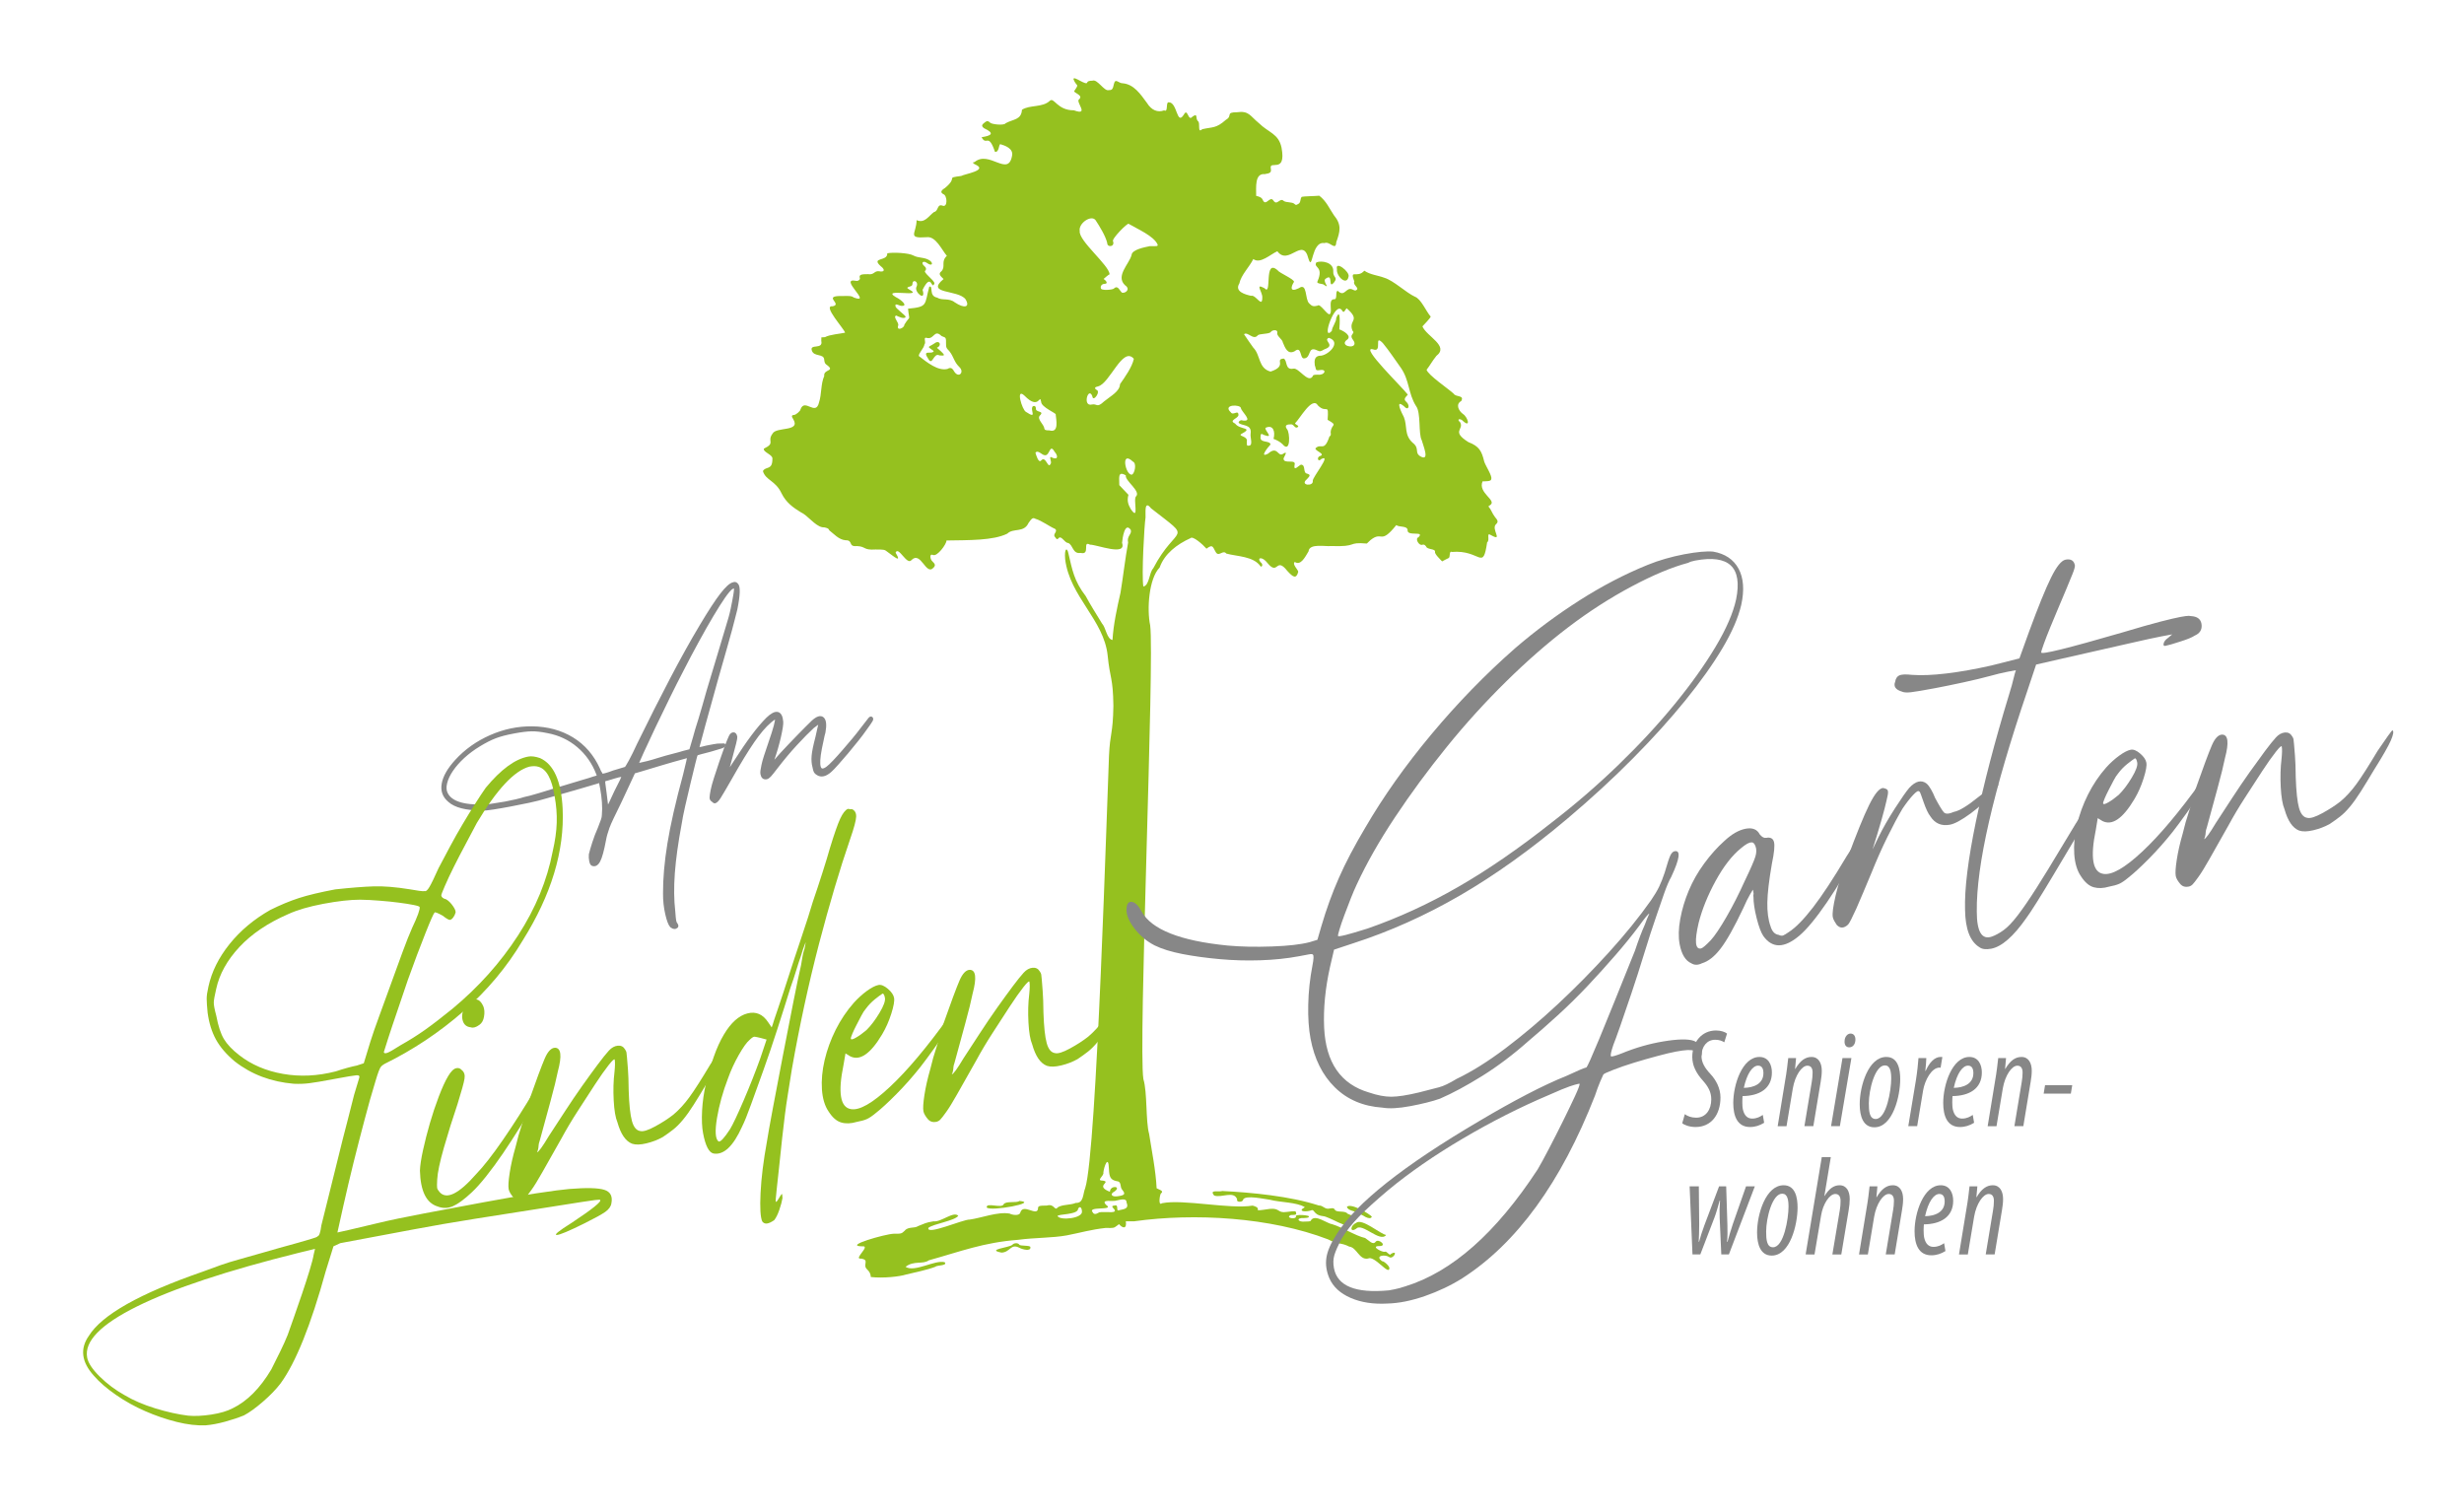 <?xml version="1.0" encoding="utf-8"?>
<!-- Generator: Adobe Illustrator 26.5.3, SVG Export Plug-In . SVG Version: 6.00 Build 0)  -->
<svg version="1.1" id="Ebene_1" xmlns="http://www.w3.org/2000/svg" xmlns:xlink="http://www.w3.org/1999/xlink" x="0px" y="0px"
	 viewBox="0 0 604.66 370.93" style="enable-background:new 0 0 604.66 370.93;" xml:space="preserve">
<style type="text/css">
	.st0{fill:#878787;stroke:#878787;stroke-width:0.567;stroke-miterlimit:10;}
	.st1{fill:#95C11F;}
	.st2{fill:#878787;}
</style>
<g>
	<g>
		<path class="st0" d="M148.43,206.14c-0.47,2.52-0.93,4.22-1.4,5.11c-0.47,0.89-1.03,1.2-1.68,0.94c-0.22-0.11-0.38-0.42-0.48-0.94
			c-0.1-0.51-0.13-1.04-0.09-1.58c0.15-0.64,0.42-1.58,0.82-2.83c0.4-1.25,0.86-2.46,1.38-3.62c0.31-0.82,0.56-1.47,0.74-1.96
			c0.18-0.49,0.26-0.92,0.26-1.3c0.09-0.93,0.1-1.97,0.01-3.13c-0.09-1.16-0.22-2.22-0.4-3.17l-0.35-1.87l-0.85,0.27
			c-0.51,0.17-1.93,0.59-4.29,1.26c-2.36,0.67-5.03,1.44-8.01,2.3c-1.27,0.39-2.69,0.75-4.27,1.09c-1.58,0.34-3.13,0.65-4.65,0.93
			c-1.52,0.29-2.92,0.53-4.19,0.73c-1.27,0.2-2.21,0.28-2.82,0.24c-3.83-0.04-6.47-0.72-7.93-2.04c-1.35-1.11-1.87-2.53-1.55-4.27
			c0.31-1.73,1.38-3.6,3.22-5.62c2.33-2.56,5.16-4.57,8.47-6.03c3.31-1.46,6.71-2.17,10.21-2.14c3.76,0.05,7.07,0.95,9.91,2.69
			c2.84,1.74,5.01,4.26,6.5,7.55c0.15,0.43,0.31,0.74,0.48,0.94c0.09,0.14,0.15,0.28,0.18,0.42c0.08,0.06,0.39,0.02,0.93-0.12
			c0.54-0.14,1.19-0.36,1.94-0.65c0.76-0.22,1.43-0.42,2-0.6c0.57-0.18,0.89-0.28,0.95-0.29c0.13-0.02,0.49-0.59,1.09-1.69
			c0.6-1.1,1.28-2.48,2.04-4.14c2.91-5.94,5.62-11.31,8.14-16.11c2.52-4.8,4.92-9.13,7.22-12.97c2.09-3.51,3.77-6.08,5.04-7.72
			c1.27-1.64,2.26-2.53,2.97-2.67c0.31-0.13,0.59-0.07,0.84,0.18c0.63,0.49,0.58,2.55-0.15,6.18c-0.2,0.72-0.38,1.44-0.55,2.15
			c-0.17,0.71-0.41,1.65-0.73,2.81c-0.32,1.16-0.74,2.66-1.26,4.51c-0.53,1.85-1.21,4.25-2.06,7.22c-1.32,4.73-2.42,8.69-3.3,11.9
			c-0.87,3.2-1.35,4.96-1.42,5.28c-0.04,0.16,0.06,0.24,0.29,0.23c0.23,0,0.83-0.14,1.79-0.39c0.58-0.11,1.18-0.22,1.8-0.34
			c0.61-0.12,1.09-0.16,1.43-0.15c0.53-0.02,0.87-0.03,1-0.02c0.14,0.01,0.15,0.1,0.05,0.27c-0.1,0.17-0.36,0.32-0.77,0.43
			c-0.41,0.12-1.29,0.37-2.62,0.78c-0.89,0.24-1.66,0.45-2.3,0.6c-0.64,0.16-0.99,0.28-1.04,0.37c-0.07,0.01-0.27,0.71-0.61,2.11
			c-0.34,1.39-0.74,3.03-1.19,4.89c-0.45,1.87-0.89,3.74-1.31,5.6c-0.42,1.86-0.7,3.3-0.85,4.32c-0.87,4.64-1.43,8.7-1.69,12.16
			c-0.25,3.46-0.22,6.61,0.11,9.43c0.08,1.13,0.15,1.87,0.22,2.24c0.07,0.37,0.19,0.65,0.36,0.84c0.18,0.27,0.23,0.49,0.12,0.66
			c-0.4,0.38-0.87,0.35-1.42-0.07c-0.42-0.45-0.82-1.48-1.18-3.08c-0.37-1.6-0.55-3.28-0.54-5.02c-0.02-3.64,0.34-7.72,1.07-12.22
			c0.73-4.5,2-10.11,3.83-16.84c0.3-1.27,0.55-2.33,0.76-3.16c0.21-0.84,0.28-1.29,0.2-1.35c-2.74,0.74-4.94,1.37-6.59,1.87
			c-1.65,0.5-3.16,0.95-4.52,1.36c-1.37,0.41-2.08,0.62-2.14,0.63c-0.05,0.09-0.4,0.83-1.04,2.24c-0.64,1.41-1.42,3.08-2.33,4.99
			c-0.83,1.68-1.47,2.99-1.92,3.95c-0.46,0.96-0.8,1.74-1.02,2.35c-0.22,0.61-0.39,1.14-0.51,1.58
			C148.64,205.09,148.53,205.59,148.43,206.14z M146.8,190.5l-0.22-0.64c-1.04-2.69-2.62-4.94-4.74-6.74
			c-2.12-1.8-4.6-2.97-7.44-3.5c-1.54-0.32-2.85-0.47-3.96-0.45c-1.1,0.02-2.56,0.2-4.37,0.54c-1.88,0.35-3.4,0.75-4.55,1.2
			c-1.16,0.45-2.46,1.11-3.9,1.99c-1.44,0.88-2.74,1.84-3.88,2.89c-1.14,1.05-2.08,2.12-2.82,3.21c-0.74,1.09-1.23,2.13-1.47,3.12
			c-0.25,1-0.21,1.84,0.13,2.54c1.12,2.37,4.62,3.35,10.5,2.93c0.32-0.06,0.86-0.14,1.61-0.25c0.75-0.1,1.55-0.23,2.39-0.39
			c0.84-0.16,1.68-0.33,2.52-0.53c0.83-0.19,1.54-0.38,2.11-0.57c0.71-0.13,1.93-0.46,3.64-0.97c1.71-0.51,3.49-1.05,5.33-1.63
			c1.84-0.57,3.52-1.08,5.04-1.52c1.53-0.44,2.48-0.73,2.85-0.88L146.8,190.5z M149.04,198.16c-0.04,0.16-0.05,0.26-0.05,0.29
			c0.01,0.04,0.07-0.07,0.19-0.32c0.12-0.25,0.33-0.67,0.62-1.26c0.29-0.59,0.7-1.46,1.22-2.62c0.24-0.5,0.48-0.98,0.73-1.45
			c0.25-0.46,0.47-0.9,0.66-1.32c0.19-0.41,0.35-0.82,0.47-1.23c-0.91,0.17-1.61,0.34-2.12,0.51c-0.5,0.17-1.01,0.32-1.52,0.46
			c-0.51,0.13-0.8,0.21-0.86,0.22c-0.12,0.1-0.16,0.3-0.14,0.6c0.02,0.3,0.14,1.19,0.35,2.67c0.09,0.82,0.18,1.58,0.28,2.28
			C148.97,197.7,149.03,198.09,149.04,198.16z M167.31,164.78c-0.84,1.6-1.88,3.65-3.12,6.17c-1.24,2.51-2.43,4.98-3.59,7.4
			c-1.15,2.42-2.13,4.52-2.94,6.3c-0.8,1.79-1.2,2.71-1.19,2.79c0.01,0.07,0.05,0.1,0.12,0.09c0.06-0.01,0.27-0.05,0.63-0.12
			c0.36-0.07,0.87-0.18,1.54-0.35c0.67-0.16,1.61-0.43,2.81-0.81c1.2-0.38,2.4-0.71,3.58-1.01c1.18-0.3,2.03-0.53,2.53-0.7
			l1.73-0.44l0.92-3.13c0.11-0.48,0.29-1.12,0.54-1.93c0.25-0.8,0.53-1.71,0.85-2.72c0.31-1.01,0.63-2.09,0.95-3.25
			c0.32-1.16,0.64-2.3,0.97-3.43c1.11-3.7,2.02-6.72,2.72-9.05c0.7-2.33,1.27-4.22,1.7-5.67c0.43-1.45,0.76-2.55,0.99-3.32
			c0.22-0.76,0.4-1.5,0.54-2.21c0.28-1.34,0.51-2.54,0.68-3.6c0.17-1.06,0.18-1.65,0.02-1.77l-0.1,0.02
			c-0.07,0.01-0.14,0.05-0.23,0.1c-0.09,0.06-0.2,0.09-0.33,0.12c-0.48,0.32-1.12,1.07-1.94,2.24c-0.82,1.18-1.77,2.69-2.87,4.53
			c-1.1,1.84-2.28,3.92-3.55,6.25C170,159.58,168.68,162.09,167.31,164.78z"/>
		<path class="st0" d="M199.66,188.2c-0.22-0.79-0.29-1.69-0.21-2.7c0.08-1,0.39-2.54,0.94-4.62c0.17-0.87,0.34-1.6,0.49-2.2
			c0.15-0.6,0.23-0.93,0.21-1.01c-0.04-0.22-0.15-0.27-0.33-0.17c-0.18,0.11-0.59,0.42-1.24,0.92c-1.14,1.05-2.52,2.45-4.14,4.2
			c-1.62,1.75-3.2,3.64-4.77,5.68c-0.81,1.06-1.36,1.76-1.67,2.08c-0.31,0.33-0.59,0.51-0.85,0.56c-0.65,0.12-1.05-0.22-1.2-1.03
			c-0.04-0.22-0.04-0.49,0-0.8c0.04-0.31,0.12-0.76,0.25-1.36c0.12-0.59,0.33-1.35,0.63-2.28c0.29-0.93,0.68-2.08,1.16-3.46
			c1.13-3.25,1.64-5.17,1.53-5.76c-0.04-0.22-0.53,0.06-1.45,0.84c-1.27,1.08-2.66,2.7-4.16,4.88c-1.5,2.18-3.31,5.14-5.42,8.88
			c-1.36,2.38-2.29,3.96-2.78,4.74c-0.49,0.78-0.9,1.19-1.22,1.25c-0.13,0.02-0.32-0.09-0.57-0.35c-0.3-0.17-0.45-0.43-0.45-0.77
			c0-0.34,0.09-0.95,0.26-1.81c0.14-0.71,0.4-1.69,0.8-2.94c0.4-1.25,0.83-2.55,1.28-3.89c0.45-1.34,0.89-2.58,1.31-3.72
			c0.42-1.14,0.75-1.96,0.99-2.47c0.23-0.57,0.52-0.88,0.89-0.91c0.36-0.03,0.6,0.25,0.71,0.84c0.03,0.15-0.06,0.66-0.27,1.53
			c-0.21,0.88-0.47,1.87-0.79,3c-0.33,1.13-0.59,2.11-0.8,2.94c-0.21,0.84-0.37,1.34-0.47,1.51c0.03,0.15,0.21-0.06,0.54-0.61
			c0.33-0.55,0.78-1.27,1.36-2.13c1.66-2.59,3.13-4.75,4.42-6.47c1.29-1.72,2.49-3.14,3.62-4.27c1.08-1.04,1.93-1.48,2.56-1.34
			c0.63,0.15,1,0.86,1.1,2.13c0.05,0.6-0.14,1.83-0.56,3.69c-0.42,1.86-1,3.85-1.74,5.97c-0.12,0.4-0.11,0.55,0.03,0.45
			c0.15-0.1,0.86-0.88,2.13-2.34c0.5-0.55,1.13-1.22,1.89-2.01c0.76-0.79,1.51-1.58,2.27-2.36c0.76-0.79,1.45-1.49,2.07-2.1
			c0.62-0.61,1.07-1.06,1.36-1.34c1.14-1.05,2-1.32,2.56-0.82c0.56,0.5,0.68,1.66,0.35,3.47c-0.13,0.41-0.27,1-0.42,1.79
			c-0.15,0.79-0.31,1.5-0.45,2.13c-0.88,4.57-0.35,6.14,1.59,4.71c0.41-0.31,0.97-0.83,1.67-1.57c0.7-0.74,1.46-1.58,2.29-2.54
			c0.83-0.95,1.64-1.9,2.43-2.85c0.79-0.95,1.48-1.82,2.07-2.61c1.02-1.33,1.64-2.13,1.86-2.4c0.22-0.27,0.4-0.34,0.56-0.22
			c0.16,0.12,0.16,0.33,0.02,0.62c-0.15,0.29-0.67,1.06-1.58,2.29c-0.42,0.61-1.04,1.43-1.85,2.46c-0.81,1.03-1.66,2.06-2.53,3.1
			c-0.88,1.04-1.71,1.99-2.48,2.86c-0.78,0.87-1.34,1.45-1.68,1.74c-1.21,1.06-2.27,1.3-3.18,0.71c-0.3-0.17-0.5-0.36-0.61-0.57
			C199.88,189.18,199.77,188.79,199.66,188.2z"/>
	</g>
	<g transform="translate(0,1181) scale(0.1,-0.1)">
		<path class="st1" d="M2634.41,11615.25c7.15-18.95,15.32-8.79,2-28.18c-4.28-4.27,23.44-10.46,11.84-20.61
			c-10.36-5.48,27.05-41.67-13.04-27.12c-40.93-0.33-48.63,33.16-58.96,23.35c-17.94-17.22-49.48-9.39-68.4-22.09
			c-1.55-25.04-20.89-22.54-40.12-33.01c-2.83-6.12-35.3-2.85-38.1,1.68c-5.62,4.42-6.42,4.42-11.23,1.68
			c-5.72-4.87-13.3-8.47-3.61-15.56c27.97-12.96,16.99-18.52-6.02-22.08c12.14-22.98,16.47,12.59,32.89-35.96
			c10.31-1.24,8.98,16.56,12.84,18.93c11.21-3.19,32.87-10.54,29.09-28.39c-9.5-53.66-56.47,14.9-92.26-15.78
			c-6.22,0.01-4.01-3.36,4.41-6.93c26.92-13.54-27.89-21.95-36.9-26.91c-40.43-5.52-6.2-1.77-39.71-29.45
			c-10.63-6.52-11.83-11.14-4.01-15.35c9.35-2.72,11.39-33.9-2.61-27.97c-13.41,4.57-9.1-13.75-20.46-15.77
			c-13.22-9.44-22.58-28.66-42.72-19.97c-0.34-32.76-24.42-45.25,24.48-41.85c22.58,3.24,37.02-30.89,49.74-45.63
			c-15.36-14.88-2.45-25.12-12.83-37.44c-10.24-7.46-1.37-13.11,4.81-19.55c-45.76-37.54,35.03-25.51,53.75-49.42
			c12.22-20.07-2.77-23.59-26.27-7.78c-14.74,11.63-31,3.67-43.13,11.56c-21.97,4.1-8.42,30.01-19.45,26.92
			c-12.06-45.04-2.94-49.47-52.15-54.04c3.59-34.51,6.64-13.34-9.03-39.33c0.51-8.06-19.94-16.58-15.24-2.32
			c3.26,7.32-14.21,21.91-4.62,24.82c4.85-2.43,20.4-10,23.07-3.15c0.68,3.16-26.84,22.14-24.87,26.28
			c-2.55,9.16,10.59-0.04,15.04,0.63c16.31-0.84-0.01,14.5-14.24,21.45c-39.47,23.37,71.99-2.25,33.49,18.3
			c-7.62,4.83-7.62,5.04,4.02,8.83c2.01,0.63,3.41,3.15,3.41,6.52c0.94,11.14,15.9,4.54,9.83-8.2c-7.06-12.4,24.23-38.62,14.84-7.57
			c22.72,45.34,21.2-2.88,29.08,15.56c0.52,8.25-31.56,28.79-21.46,32.17c1.6,4.84,1.2,6.31-3.22,10.52
			c-9.47,7.63-3.37,14.97,7.22,7.15c12.12-8.67,16.03,0.2,4.81,7.36c-12.75,7.72-25.91,4.71-38.71,11.37
			c-11.6,6.7-52.26,8.45-64.39,5.46c1.46-20.58-40.83-8.67-16.25-31.34c11.84-8.83,9.63-15.56-4.21-12.62
			c-11.88,1.27-11.22-9.54-26.88-7.15c-16.65,0.21-21.66-1.68-20.26-8.2c2.66-5.68-5.37-9.5-8.83-8.2
			c-45.19,9.09,41.71-58.24-5.42-41.01c-5.01,3.79-8.02,4.21-27.48,3.79c-52.74,1.28,1.23-19.89-24.67-25.24
			c-26.14,3.26,28.99-56.13,30.48-64.76c-12.12-2.74-37.43-4.51-49.33-10.94c-0.01,0.01-8.83-0.62-8.83-0.62l-0.2-8.62
			c5.17-22.07-28.84-6.28-23.27-23.34c4.99-16.84,30.15-6.51,30.49-23.34c0.8-7.36,2.2-9.68,7.42-13.04
			c20-15.4-10.03-9.26-7.42-26.5c-8.75-19.37-5.94-43.83-12.83-64.98c-8.09-34.34-35.22,11.72-45.34-16.82
			c0-3.78-11.43-13.67-16.04-13.67c-5.82,0-6.62-3.79-2.21-9.67c20.24-32.89-41.67-18.33-50.54-36.38
			c-14.31-19.39,8.59-22.3-21.07-36.58c-2.87-8.61,22.1-14.9,20.87-24.61c0.36-29.72-16.46-17.73-23.27-30.49
			c6.45-22.77,30.93-22.87,45.73-54.68c11.41-22.94,28.6-34.89,46.74-46.05c18.11-8.28,34.18-32.74,52.75-37.01
			c9.23,0,17.25-3.36,17.25-7.36c11.6-8.94,23.61-23.17,40.11-24.61c19.96,0.42,5.43-16.53,27.88-14.29
			c23.07-0.93,15.03-10.44,45.73-8.41c20.46,0,22.86-0.42,28.08-4.84c18.21-13.2,37.56-30.04,21.26-2.95
			c7.02,17.8,27.96-33.03,39.31-17.87c22.71,22.53,35.03-38.58,53.15-19.56c5.82,5.68,5.42,9.05-2.61,16.62
			c-4.4,3.78-8.31,19.48,2.41,15.14c9.51-4.41,32.7,25.98,32.69,35.54c55.08,1.02,114.17-0.41,149.23,16.82
			c14.76,14.62,40.62,1.14,52.14,26.3c8.03,11.77,10.83,13.45,16.45,10.3c16.36-4.9,33.81-18.55,48.74-25.02
			c7.91-6.31-7.51-12.88,0-20.19c3.21-5.47,6.02-6.31,8.02-2.94c7.32,8.84,15.12-11.62,24.07-11.35
			c12.35-5.08,10.58-27.54,30.49-24.39c25.18-5.92,3.06,31.13,23.06,20.19c15.82,0.57,90.56-29.38,78.62,4.41
			c0.92,11.5,6.78,52.8,21.46,31.76c3.15-10.63-10.46-14.9-6.61-30.91c-6.99-38.19-12.37-84.88-18.65-123.02
			c-8.15-35.88-17.44-77.76-19.66-116.08c-14.19,2.36-16.02,30.15-25.67,40.38c-13.7,22.17-31.17,50.44-39.91,67.08
			c-28.85,37.46-33.17,64.82-42.52,104.72c-3.12,16.02-10.48,13.27-8.03-14.3c11.4-91.74,95.12-148.35,104.29-236.15
			c5.64-57.81,13.06-52.21,14.05-123.43c-1.2-71.1-8.15-64.21-10.83-123.02c-4.46-97.43-29.86-972.18-58.35-1060.19
			c-5.87-14.19-3.43-37.59-23.05-36.39c-12.79-5.73-32.74-3.55-43.93-10.72c-8.85-11.04-7.45,9.78-27.08,4.2
			c-20.06-0.2-21.86-0.83-21.86-8.61c-3.42-18-36.11,14.26-43.12-8c-2.03-10-20.87-6.24-26.28-3.15
			c-28.92,5.34-69.96-10.87-98.28-14.71c-15.03,1.1-107.21-39.91-101.08-20.2c12.07,9.83,65.27,17.32,73.21,29.65
			c-11.77,11.92-42.12-16.21-60.57-13.66c-20.84-3.3-21.14-5.42-37.71-11.57c-9.4-6.55-24.63-0.66-33.29-11.57
			c-7.82-7.36-7.82-7.36-27.08-7.36c-19.71-0.54-125.8-30.32-77.02-30.91c22.19,2.5-22.95-32.27-3.21-30.07
			c22.92-3.13,2.2-15.31,15.64-26.92c6.29-6.07,8.23-11.76,8.63-18.29c30.09-3.5,71.09,1.06,86.44,6.1
			c21.52,5.25,51.06,11.03,72.21,19.12c1.88,3.91,31.29,2.21,22.46,11.15c-23.66,6.46-73.67-25.81-95.87-11.35
			c20.51,16.13,42.62,5.26,57.16,15.99c78.83,21.93,133.75,43.69,218.82,50.26c42.14,5.61,83.96,4.41,119.74,10.92
			c35.8,6.99,58.37,14.13,95.87,18.32c17.85-0.64,20.06-0.22,25.87,4.41l6.42,4.84c8.51-10.32,19.6-12.92,16.65,6.95
			c0-0.01,20.26-0.01,20.26-0.01c149.15,20.9,334.87,9.76,476.15-44.36c25.85-13.76,31.24-7.05,51.75-17.68
			c18.9-2.02,24.35-33.22,45.93-29.43c15.93,9.07,52.12-43.26,52.75-23.35c0,5.05-12.83,17.04-18.05,17.04
			c-18.93,13.75,7.35,17.04,17.05,10.31c9.67-7.91,24.53,18.83,5.01,7.57c-3.47-6.87-9.65,7.5-15.24,5.25
			c-5-2.43-36.74,13.74-14.04,13.88c21.72-0.59-1.21,19.54-8.43,10.73c-6.87-9.51-16.35,3.18-25.87,9.04
			c-23.86,5.42-55.34,26.11-80.22,33.65c-13.52,1.88-41.31,24.81-52.15,10.72c-0.8-3.37-3.01-4-14.84-4
			c-17.79-2.32-24.32,9.59-2.41,8.62c8.82,0.42,11.63,1.26,11.63,3.58c3.88,3.17-36.84,6.85-31.69,0
			c0.16-7.34-24.08-3.87-15.25,2.32c2.44,3.84,18.3-1.38,15.44,6.52c-0.6,5.26-0.8,5.26-23.27,2.52
			c-22.77-3.33-15.61,9.89-40.92,7.57c-54.08-8.02-11.35-0.5-42.32,8c-55.77-9.35-171.09,16.43-222.43,5.88
			c-10.56-8.36-4.99,22.87-2.61,23.98c8.76,6.46-5.46,9.57-10.63,12.62c-2.1,43.34-12.03,92.55-18.44,133.53
			c-8.71,30.81-4.11,102.52-14.05,134.38c-12.95,78.91,27.74,1030.48,16.62,1113.6c-8.2,38.53-3.52,114.53,23.27,141.73
			c11.7,33.66,42.52,57.09,75.82,72.12c5.24,6.29,30.03-15.32,39.11-25.86c16.92,13.1,15.77,1.96,23.86-10.1
			c7.73-9.31,16.69,8.02,24.87-1.89c25.86-7.24,67.39-6.14,84.43-31.97c5.22,0.01,5.02,7.16-0.6,10.95
			c-9.35,11.44,4.22,14.82,17.45-2.53c26.51-31.79,19.84,17.09,48.34-18.93c13.72-15.07,21.94-21.16,26.88-2.1
			c-0.79,5.59-15.79,18.84-8.42,23.97c14.66-9.64,25.21,12.15,33.69,26.08c1.64,20.52,42.8,11.21,54.56,13.04
			c68.65-2.58,38.3,10.46,88.45,6.1c0,0,8.83,8.41,8.83,8.41c30.18,24.12,23.31-13.3,63.38,36.8c7.8-5.72,26.62-1.11,27.88-11.99
			c-2.33-16.93,43.48-0.98,26.48-17.88c-9.28-3.31,1.84-21.59,9.63-18.29c4.01,1.05,6.02,0,9.43-4.42
			c2.25-7.96,23.29-4.8,21.66-13.04c-1.35-5.03,12.66-18.28,17.45-23.34c3.68,2.2,13.38,6.91,16.04,8.2
			c4.64,1.92,0.27,18.53,8.02,14.93c70.57,6.07,75.65-48.62,86.44,23.76c7.82,4.78-3.25,25.98,9.43,17.46
			c31.5-17.48-0.9,15.35,12.43,26.91c5.62,5.26,5.02,8.83-3,18.09c-7.88,10.42-7.81,16.23-15.84,25.65c0,0,4.41,3.16,4.41,3.16
			c17.46,11.79-30.99,29.8-18.64,58.25c5.81,0.13,21.84-0.5,21.05,5.26c3.94,6.91-13.9,32.79-17.04,43.32
			c-6.2,25.95-12.36,37.5-38.92,47.73c-43.12,27.21-9.65,30.17-20.24,48.79c-9.92,8.08,0.72,10.57,8.01,2.1
			c18.98-16.44,10.19,11.46-1.01,18.08c-11.95,8.97-17.85,24.66-4.2,31.75c8.27,15.33-13.12,8.72-18.86,18.3
			c-12.43,11.64-62.66,45.48-66.18,58.46c8.74,11.05,12.82,20.06,24.06,34.06c32.04,24.55-23.63,47.2-34.28,72.34
			c4.08,4.61,20.29,20.94,20.25,24.18c-11.24,12.4-23.18,43.05-38.91,48.79c-21.73,10.03-52.27,39.65-74.61,46.27
			c-16.27,6.23-34.45,7.25-49.34,17.44c-17.42-20.16-36.84,5.79-24.47-26.7c-4.7-7.48,12.35-15.48,5.82-20.19
			c-2.61-2.31-4.21-2.31-9.63,0.42c-16.89,8.85-19.14-20.41-36.9-2.94c-7.13-0.7,0.56-22.59-9.63-20.61
			c-15.11-1.31-2.15-31.08-10.03-36.59c-5.4-3.88-23.9,27.84-29.89,20.82c-10.23-2.52-13.44-1.68-20.46,5.47
			c-10.99,9.62-4.11,52.46-25.47,37.43c-23.21-11.37-19.4,3.87-11.83,15.56c-0.15,7.05-36.36,21.83-40.32,28.39
			c-34.95,30.64-12.58-66.11-32.29-43.95c-24.7,13.38-4.55-9.15-5.22-22.71c0.15-27.76-15.82,7.76-27.68,3.99
			c-13.68,3.12-41.17,10.06-28.68,30.28c4.71,21.67,24.37,39.75,34.3,59.93c16.8-12.84,41.84,11.5,58.97,19.13
			c27.4-36.99,62.49,37.18,76.22-17.87c10.99-35.08,6.41,43.53,39.51,37.85c12.53,5.92,27.72-20.82,28.89,2.32
			c9.47,26.18,13.75,42.53-6.03,66.45c-10.91,16.08-18.46,34.47-35.69,47.53c-9.17-0.99-39.05-1.38-42.92-2.73
			c-4.44-3.93-1.76-15.11-9.03-17.66c-4.81-2.94-5.61-2.94-9.22,0.42c-5.52,5.09-19.82,2.58-26.07,7.15
			c-9.36,9.21-16.25-12.65-25.07,0.63c-8.71,13.9-18.72-16.16-26.48,2.1c-2.71,6.47-10.06,8.3-16.05,9.67
			c0.13,21.29-3.98,55.83,21.26,53.41c13.84,2.11,16.25,4.42,14.64,13.88c-4.61,21.88,38.69-14.89,26.28,51.31
			c-7.28,34.34-31.13,35.88-55.77,60.13c-21.31,17.21-23.83,30.74-53.75,26.5c-29.12-0.18-9.48-8.85-26.88-18.51
			c-24.54-21.7-31.95-17.12-58.17-23.12c-12.91-11.85-3.5,16.79-10.83,19.97c-6.57,7.52,1.07,20.61-13.04,10.94
			c-11.22-13.86-11.51,23.28-21.26,4.83c-17.79-28.27-15.54,30.49-36.91,30.28c-8.41,1.07-0.53-26.02-11.43-19.76
			c-15.98-6.15-31.25,0.64-41.92,17.88c-16.05,21.8-32.17,46.25-59.97,48.57c-9.24-0.47-17.82,13.66-21.26-1.47
			c-2.81-13.25-4.41-15.35-12.84-15.35c-11.42-3.38-27.72,28.1-40.11,23.13c-6.22,0-10.63-1.05-12.23-3.15
			C2667.98,11596.42,2632.86,11626.79,2634.41,11615.25z M2688.36,11269.96c9.64-14.59,24.59-38.79,28.68-55.93
			c-0.05-12.33,19.14-9.68,14.44,3.57c-5.28,5.24,36.49,47.02,38.3,43.11c19.92-11.96,62.41-29.73,71.21-51.31
			c0-3.57-1-3.78-19.05-3.36c-13.3-2.75-44.43-8.49-45.13-22.07c-6.16-22.07-39.75-51.5-16.05-73.82
			c14.26-9.78,1.55-19.92-7.02-18.51c-6.22,4.3-10.05,20.02-20.26,10.3c-2.33-3.07-33.21-6.07-32.09,1.47
			c-1.4,5.05,3.21,10.09,9.43,10.09c10.27,0.45,2.16,9.07-2.61,11.99c3.19,2.62,12.29,11.07,14.64,11.15
			c0.07,21.72-76.54,82.54-73.21,106.4C2645.99,11261.84,2677.52,11283.6,2688.36,11269.96z M3293.48,11048.11
			c4.63-8.84,7.02,1.8,11.23,5.47c36.63-31.84,2.35-28.09,14.64-55.73c2.61-2.31,2.61-3.15,0.01-6.94
			c-8.75-10.24,5.26-14.94,4.61-24.39c-1.17-12.93-35.28-5.06-20.06,8.62c15.83,9.29-5.44,22.37-17.25,26.71
			c0.99,10.9,3.67,55.63-7.62,27.76c0.75-8.83-10.77-22.74-10.83-31.76C3240.73,10969.09,3276.33,11075.06,3293.48,11048.11z
			 M3134.42,10993.02c-2.09-7.03,13.31-16.44,13.44-22.92c5.34-12.39,11.53-31.4,29.28-21.87c17.95,14.37,12.03-19.24,23.27-17.67
			c18.5,1.49,7.38,31.57,32.09,19.56c7.02-2.94,7.82-2.94,17.65,2.73c29.17,10.02-4.63,21.51,10.63,28.18
			c33.6-10.4-3.23-45.38-22.66-43.95c-12.8-1.48-12.92-12.96-11.63-23.56c3.98-9.4-0.39-13.83,12.84-11.57
			c17.71,2.83,12.24-13.15-5.41-11.35c-10.03,0-11.83-0.63-12.84-4.42c-11.59-17.12-34.45,22.77-47.53,19.14
			c-20.88-3.77-13.56,19.67-23.26,24.82c-23.8-1.81,10.37-17.89-32.3-31.96c-30.67,8.1-24.07,40.41-42.52,58.88
			c-7.98,11.07-15.92,22.61-22.67,32.8c9.14,7.37,22.64-15.53,33.3-3.15c3.96,5.36,29.31,2.79,32.69,9.04
			C3122.36,11000.72,3136.48,11002.24,3134.42,10993.02z M2310.49,10985.45c8.52-4.44,11.48-0.75,11.03-16.61
			c0-11.57,0.4-12.62,8.02-20.4c11.42-14.15,10.93-25.46,24.07-38.48c14.35-12.56-0.86-29.93-12.44-10.94
			c-4.61,8.41-9.02,9.88-16.04,5.68c-23.27-5.74-49.98,15.94-70.4,31.75c-0.64,6.95,12.98,19.33,13.83,28.61
			c5.46,5.5-5.59,19.76,7.83,15.35C2292.69,10978.07,2293.01,11002.71,2310.49,10985.45z M3393.36,10968.21
			c17.15-20.98,26.97-36.7,44.32-60.78c21.43-30.91,17.7-62.49,37.11-93.57c12.81-16.12,5.43-68.8,14.23-84.33
			c2.3-10.19,21.52-53.76-3.8-39.11c-14.97,9.69-0.35,19.15-18.86,33.43c-21.14,19.64-12.26,40.37-21.25,62.67
			c-4.99,9.47-23.37,46.41,0.4,26.5c10.06-11.9,15.69,0.45,6.22,10.3c-9.25,7.18-2.31,11.96,3.01,18.29
			c-11.75,16.54-119.77,120.67-85.45,111.24C3394.14,10943.17,3369.75,10992.13,3393.36,10968.21z M2782.43,10929.51
			c-4.18-20.23-22.43-45.63-33.89-62.04c-0.89-18.3-22.23-28.58-39.12-42.47c-18.11-17.17-17.11-4.91-29.68-7.57
			c-24.45-6.33-8.9,45.51,0.81,20.4c1.62-16.39,22.22,12.3,9.82,15.77c-5.21,3.79-3.81,6.73,4.01,8.2
			C2723.63,10868.69,2755.08,10961.67,2782.43,10929.51z M2514.06,10839.09c37.14-37.98,36.74,7.15,40.92-15.14
			c0-13.3,39.22-28.71,35.69-31.13c0.86-11.75,9.2-46.25-15.64-38.9c-8.63,0-11.23,0.84-12.04,3.78
			c-0.69,11.07-19.72,24.06-11.04,32.8c12.15,11.89-10.95,6.9-9.83,16.82c0,5.26-3.01,7.78-7.42,5.89
			c-8.67-8.54,12.83-33.54-17.05-13.88C2508.31,10803.94,2491.48,10860.42,2514.06,10839.09z M3234.31,10814.91
			c21.34-21.25,26.62,9.01,23.66-35.12c26.97-15.25,8.84-9.33,7.42-30.49c1.01-6.31,0.61-8.2-3-10.51
			c-13.21-39.53-20.28-14.69-34.3-29.01c-0.73-6.95,25.78-13.53,11.24-18.93c-8.9-2.36-4.94-16.49,2.81-7.36
			c27.31,14.2-21.69-44.89-20.66-53.41c2.67-14.44-33.15-11.4-14.44,3.99c8.62,8.83,8.83,11.14,0.6,13.67
			c-11.26,1.79-2.35,21.62-15.04,22.08c-4.69-1.31-18.59-17.97-15.84-1.26c5.52,17.04-28.19,0.75-26.87,16.82
			c2.9,6.86,12.07,19.94-2.41,10.3c-11.97-6.49-12.68,21.5-35.5,1.25c-23.43-12.31,0.84,17.15,5.82,22.29
			c-1.13,10.92-26.83,2.68-24.47,18.93c0,7.78,1.8,8.62,8.62,4.42c26.82-9.83-0.45,12.49,3.81,17.66
			c18.63,8.76,24.31-9.35,19.46-27.13c7.37-2.74,15.81-6.94,21.87-12.83c20.61-24.95,18.61,28.8,11.23,36.59
			c-5.62,7.57-3.01,11.77,7.62,11.77c9.03,1.91,9.96-9.01,16.65-7.78c9.44,4.29-3.95,6.37-4.61,10.52
			C3189.64,10781.92,3220.17,10839.06,3234.31,10814.91z M3045.17,10808.39c1.78-9.32,31.68-33.7,4.41-30.28
			c-3.61,2.32-10.03-1.05-10.03-5.46c7.24-8.52,32.97-2.34,29.48-26.5c-1.7-9.53,6.55-28.73-3.8-29.65
			c-5.42-0.63-5.62-0.42-5.62,9.04c3.45,14.41-18.76,13.15-14.84,18.72c34.34,18.24-2.84,10.17-13.84,26.5
			c-17.13,7.67,7.43,12.17,8.22,20.61c-0.14,14.67-12.98-2.31-18.85,6.94C2998.97,10818.28,3044.82,10818.05,3045.17,10808.39z
			 M2587.87,10701.56c8.45-9.19,9.12-20.67-4.81-14.93c-12.57,7.65-0.27-10.19-5.01-14.93c-6.38-14.08-11.35,20.98-22.87,8.62
			c-6.75-8.46-12.91,14.36-14.24,18.71c6.2,8.23,15.89-6.2,23.47-6.1C2576.59,10691.87,2575.79,10722.96,2587.87,10701.56z
			 M2780.02,10677.38c10.2-4.14,4.29-29.66-2.2-31.96C2762.22,10642.31,2748.9,10706.7,2780.02,10677.38z M2762.77,10643.53
			c-3.06-12.77,37.74-39.12,25.07-51.52c-7.92-6.75,9.01-63.57-13.24-30.71c-6.07,10.73-9.48,20.11-5.41,34.49
			c-5.55,5.97-16.83,17.89-22.47,23.76C2747.37,10634.5,2741.33,10656.21,2762.77,10643.53z M2824.55,10562.78
			c106.52-83.55,63.52-36.21,5.41-147.42c-10.18-10.56-9.22-41.95-24.26-44.58c-4.45,28.53,2.4,150.92,5.42,169.49
			C2811.86,10549,2807.1,10585.06,2824.55,10562.78z M2721.28,8941.54c0.8-20.61,4.41-26.5,18.05-29.65
			c15.02-1.16,7.15-14.13,15.44-22.5c7.62-9.46,5.01-12.62-13.04-14.93c-14.24-1.89-18.65,5.89-6.82,11.78
			c18.42,12.95-10.42,16.61-11.23-0.63c-38.07,14.64,4.4,23.66-16.85,27.34c-18.78-0.16,3.11,11.03,0.8,20.18
			C2709.29,8947.83,2720.27,8977.72,2721.28,8941.54z M2764.41,8859.95c6.87-16.98-6.18-16.67-18.05-19.55
			c-9.19-4.2,0.16,14.58-10.63,11.56c-16.26-1.12,5.53-10.36-1-14.72c-3-4.19-36.1,1.14-39.31-3.37
			c-7.02-3.99-11.43-3.57-14.04,1.47c-13.86,15.76,54.93,3.05,33.29,17.87c-15.95,15.54,18.65,7.49,25.07,10.93
			C2746.48,8865.28,2764.73,8871.51,2764.41,8859.95z M2655.1,8837.87c3-17.79-53.96-23.46-59.77-11.99
			c-0.88,5.43,49.9,2.58,50.34,17.88C2649.28,8851.12,2654.49,8847.75,2655.1,8837.87z"/>
		<path class="st1" d="M2293.44,10967.58c-17.91-11.82-18.86-5.77-2-19.14c-4.7-9.74-30.25,5.73-13.24-19.35
			c10.25-18.08,12.56,16.7,27.07,8.83c5.82-0.84,10.23-0.63,11.03,0.63c1.13,3.21-13.54,14.72-17.25,18.08
			C2312.69,10962.47,2305.22,10976.82,2293.44,10967.58z"/>
		<path class="st1" d="M3230.5,11166.29c-8.9-14.1,18.99-8.67,2.8-46.26c-4.37-7.73,13.74-4.96,16.85-9.67
			c16.27-10.4-8.15,11.37,4.41,16.61c17.87,12.7,3.52-28.03,19.05-10.09c10.86,13.7-3.07,11.21-1.8,27.55
			C3272.82,11166.12,3244.26,11171.27,3230.5,11166.29z"/>
		<path class="st1" d="M3280.84,11149.47c-2.39-16.55,23.97-42.19,28.49-18.3C3313.29,11142.98,3275.7,11171.77,3280.84,11149.47z"
			/>
		<path class="st1" d="M2999.47,8887.5c-7.6-3.1-33.27,4.6-19.86-11.15c18.13-6.44,48.31,12.74,56.36-9.25
			c-3.05-8.47,15.03-7.41,14.64-0.42c6.71,11.46,51.53,1.04,65.58-0.62c24.76-6.7,65.98-5.77,85.85-18.3
			c-20.45-11.67,4.58-11.44,14.24-8.21c10.54,5.36,5.29-10.71,29.89-13.66c15.78-0.93,62.27-33.13,69.8-21.25
			c22.87,25.55,8.99,17.49-9.43,27.34c-5.56,8.24-27.19,1.78-30.88,9.68c-2.41,3.79-3.81,4.21-12.03,2.95
			c-13.17-3.38-15.75,7.74-27.68,7.36C3166.87,8874.77,3070.91,8883.95,2999.47,8887.5z"/>
		<path class="st1" d="M2501.46,8863.1c-6.31-5.76-33.29,0.66-38.51-8.2c-4.49-11.06-43.65,5.65-41.52-7.78
			C2429.58,8836.41,2551.67,8859.04,2501.46,8863.1z"/>
		<path class="st1" d="M3305.34,8848.81c1.85-10.19,20.97-10.17,28.68-15.77c7.87-3.26,27.73-19.25,32.49-8.62
			C3360.93,8831.29,3315.83,8858.51,3305.34,8848.81z"/>
		<path class="st1" d="M3327.4,8808.85c-13.82-5.87-15.63-25.12,1.01-13.67c14.17,15.3,58.52-35.5,73.21-15.55
			C3388.1,8781.06,3341.43,8822.6,3327.4,8808.85z"/>
		<path class="st1" d="M2484.21,8755.44c-7.71-7.05-65.68-11.63-26.27-19.14c21.61,1.1,22.11,23.07,43.72,11.78
			c6.77-3.76,28.59-9.73,26.88,1.68c-0.09,5.25-26.62,1.86-27.48,6.52C2497.65,8760.7,2488.22,8760.28,2484.21,8755.44z"/>
	</g>
	<g>
		<path class="st1" d="M86.9,268.64c0.57-1.93,0.99-3.3,1.24-4.11c0.17-0.49-0.03-0.71-0.63-0.68c-0.6,0.04-2.45,0.35-5.56,0.93
			c-2.85,0.54-4.86,0.88-6.04,1.02c-1.18,0.15-2.45,0.2-3.79,0.14c-5.59-0.47-10.42-2.29-14.5-5.48c-2.07-1.73-3.61-3.53-4.63-5.39
			c-1.02-1.86-1.7-4.04-2.04-6.57c-0.15-1.49-0.22-2.61-0.23-3.37c-0.01-0.76,0.14-1.77,0.43-3.04c0.79-3.64,2.52-7.11,5.18-10.43
			c2.66-3.31,5.99-6.1,9.99-8.37c2.45-1.22,4.78-2.19,7-2.91c2.21-0.72,5.19-1.43,8.95-2.14c3.81-0.41,6.95-0.66,9.41-0.74
			c2.46-0.08,5.42,0.16,8.88,0.72c0.83,0.15,1.59,0.27,2.28,0.37c0.69,0.1,1.16,0.12,1.42,0.07c0.29,0.1,0.66-0.24,1.12-1.01
			c0.46-0.77,1.21-2.31,2.25-4.64c0.89-1.68,1.83-3.45,2.82-5.31c0.99-1.86,2.02-3.68,3.09-5.48c1.07-1.8,2.09-3.47,3.08-5.02
			c0.98-1.55,1.84-2.85,2.58-3.9c3.71-4.49,7.19-7.05,10.43-7.65c0.78-0.15,1.74-0.02,2.89,0.37c3.36,1.5,5.21,5.63,5.55,12.4
			c0.48,10.39-2.79,21.18-9.81,32.37c-3.87,6.5-8.75,12.32-14.62,17.44c-5.87,5.13-12.31,9.41-19.31,12.85
			c-0.36,0.22-0.62,0.42-0.79,0.6c-0.17,0.18-0.37,0.56-0.59,1.14c-0.23,0.58-0.5,1.43-0.83,2.55c-0.33,1.13-0.78,2.65-1.35,4.58
			c-0.8,2.89-1.68,6.2-2.65,9.95c-0.97,3.75-1.85,7.3-2.63,10.63s-1.68,7.3-2.69,11.9c0.13-0.02,1.16-0.26,3.09-0.69
			c1.93-0.44,4.24-0.99,6.93-1.64c2.82-0.68,6.59-1.47,11.32-2.36c4.73-0.89,9.48-1.78,14.28-2.68c4.79-0.9,9.17-1.65,13.15-2.24
			c3.98-0.6,6.69-0.95,8.14-1.07c4.23-0.34,7.09-0.27,8.59,0.21c1.5,0.48,2.07,1.58,1.73,3.32c-0.12,0.78-0.63,1.48-1.52,2.11
			c-0.89,0.62-2.56,1.54-5.01,2.76c-3.93,1.95-6.22,2.91-6.9,2.89c-0.68-0.03,0.54-1.01,3.67-2.97c5.13-3.4,7.46-5.27,6.99-5.64
			c-0.16-0.12-1.73,0.06-4.72,0.55c-2.99,0.48-6.74,1.07-11.23,1.77c-4.5,0.69-9.41,1.46-14.75,2.32c-5.34,0.85-10.34,1.71-15,2.59
			c-4.66,0.88-8.68,1.63-12.04,2.26c-3.37,0.63-5.38,1.01-6.02,1.13l-1.67,0.77l-1.88,6.05c-3.67,13.3-7.37,22.49-11.1,27.6
			c-1.08,1.42-2.51,2.9-4.29,4.45c-1.79,1.55-3.35,2.68-4.69,3.39c-1.37,0.56-2.92,1.08-4.64,1.55c-1.72,0.47-3.31,0.77-4.76,0.89
			c-2.13,0.09-4.49-0.18-7.1-0.83c-2.6-0.65-5.18-1.53-7.74-2.65c-2.56-1.11-4.95-2.45-7.19-4c-2.24-1.55-4.04-3.11-5.4-4.68
			c-3.05-3.38-3.46-6.64-1.24-9.79c3.19-5.15,12.46-10.39,27.82-15.71c1.63-0.61,3.13-1.16,4.52-1.65c1.38-0.49,2.94-0.97,4.66-1.44
			c1.72-0.48,3.69-1.04,5.92-1.68c2.22-0.65,5.06-1.45,8.5-2.39c1.27-0.39,2.35-0.71,3.24-0.95c0.89-0.25,1.39-0.45,1.49-0.62
			c0.39-0.07,0.69-0.97,0.91-2.68c0.22-0.95,0.72-2.94,1.49-5.98c0.77-3.03,1.59-6.33,2.46-9.92c0.87-3.58,1.72-6.93,2.54-10.04
			C86.15,271.63,86.67,269.59,86.9,268.64z M77.31,306.44l-4.04,0.99c-17.55,4.36-30.77,8.74-39.66,13.15
			c-8.9,4.41-12.97,8.59-12.22,12.55c0.25,1.32,1.27,2.87,3.09,4.66c1.81,1.79,3.84,3.3,6.08,4.55c2.12,1.27,4.63,2.35,7.55,3.25
			c2.92,0.89,5.61,1.49,8.08,1.79c1.64,0.15,3.53,0.06,5.68-0.27c2.15-0.33,3.9-0.85,5.24-1.55c3.56-1.73,6.72-4.91,9.47-9.53
			c0.68-1.34,1.41-2.81,2.19-4.4c0.77-1.59,1.39-2.96,1.84-4.1c0.35-0.98,0.86-2.4,1.51-4.27c0.65-1.87,1.33-3.82,2.02-5.85
			c0.69-2.03,1.3-3.93,1.84-5.7c0.54-1.77,0.87-3.05,0.99-3.83L77.31,306.44z M89.27,260.91l1.62-5.31c0.5-1.61,1.22-3.68,2.15-6.21
			c0.93-2.53,1.88-5.14,2.85-7.83c0.97-2.69,1.92-5.29,2.85-7.83c0.93-2.53,1.73-4.54,2.39-6.03c1.34-2.83,1.96-4.54,1.85-5.13
			c-0.03-0.14-0.53-0.32-1.5-0.51c-0.98-0.19-2.18-0.39-3.63-0.57c-1.44-0.19-3.02-0.35-4.72-0.48c-1.7-0.14-3.29-0.22-4.77-0.24
			c-2.41,0-5.44,0.34-9.06,1.02c-1.68,0.32-3.26,0.69-4.72,1.11c-1.46,0.43-2.75,0.9-3.86,1.41c-4.96,2.15-8.95,4.84-11.96,8.06
			c-3.01,3.23-4.92,6.66-5.71,10.3c-0.37,1.59-0.57,2.69-0.59,3.3c-0.02,0.61,0.19,1.71,0.62,3.3c0.47,2.5,1.09,4.39,1.87,5.69
			c0.78,1.3,2.03,2.62,3.76,3.96c2.98,2.33,6.56,3.86,10.72,4.59c4.16,0.74,8.48,0.54,12.96-0.61c1.01-0.34,1.99-0.64,2.95-0.9
			c0.96-0.26,1.69-0.43,2.21-0.53L89.27,260.91z M106.65,223.92c-0.23,0.2-0.99,1.89-2.26,5.1c-1.28,3.2-2.71,7-4.29,11.4
			c-0.6,1.79-1.25,3.69-1.94,5.72c-0.69,2.03-1.34,3.94-1.94,5.72c-0.6,1.79-1.28,3.89-2.03,6.31c0.05,0.3,0.33,0.36,0.84,0.18
			c0.5-0.17,1.59-0.79,3.27-1.87c2.06-1.15,4.04-2.39,5.94-3.73c1.89-1.34,4.18-3.1,6.85-5.27c6.38-5.3,11.72-11.28,16.04-17.94
			c4.31-6.65,7.14-13.53,8.5-20.62c0.59-2.54,0.92-4.88,0.99-7.02c0.07-2.14-0.11-4.31-0.52-6.51c-0.67-4.28-1.99-6.69-3.97-7.23
			c-0.57-0.19-1.31-0.21-2.22-0.04c-3.7,1-8,5.6-12.89,13.81c-0.79,1.51-1.7,3.25-2.75,5.19c-1.04,1.94-2,3.79-2.88,5.55
			c-0.88,1.76-1.62,3.34-2.23,4.75c-0.61,1.41-0.9,2.18-0.87,2.33c0.08,0.44,0.47,0.75,1.18,0.92c0.6,0.34,1.18,0.92,1.73,1.72
			c0.55,0.81,0.73,1.38,0.53,1.72c-0.07,0.32-0.25,0.66-0.51,1.01c-0.27,0.36-0.53,0.56-0.79,0.6c-0.26,0.05-0.86-0.29-1.8-1.03
			C107.4,224.01,106.75,223.76,106.65,223.92z"/>
		<path class="st1" d="M112.27,270.94c-1.21,3.57-2.32,7.12-3.33,10.65c-1.01,3.53-1.56,6.14-1.65,7.83
			c-0.06,1.08-0.07,1.76-0.02,2.05c0.05,0.3,0.25,0.64,0.59,1.03c1.71,1.96,4.72,0.48,9.02-4.43c1.79-1.85,3.98-4.66,6.57-8.41
			c2.58-3.75,5.14-7.76,7.69-12.04c0.81-1.37,1.51-2.48,2.08-3.35c0.57-0.87,0.93-1.31,1.06-1.34c0.26-0.05,0.24,0.41-0.04,1.37
			c-0.29,0.97-1.15,2.65-2.57,5.04c-1.17,2.35-2.47,4.68-3.91,7c-1.44,2.32-2.87,4.53-4.29,6.62c-1.42,2.09-2.81,3.98-4.16,5.68
			c-1.36,1.7-2.55,3.03-3.58,3.98c-1.82,1.71-3.36,2.83-4.6,3.37c-1.24,0.54-2.51,0.55-3.82,0.03c-2.71-0.86-4.13-3.78-4.26-8.77
			c0.04-1.22,0.29-2.9,0.76-5.04c0.47-2.14,1.03-4.33,1.68-6.58c0.65-2.25,1.38-4.43,2.19-6.56c0.81-2.12,1.57-3.79,2.28-4.98
			c0.71-1.2,1.39-1.86,2.04-1.98c0.52-0.1,0.95,0.05,1.29,0.44c0.63,0.49,0.86,1.21,0.7,2.15
			C113.85,265.63,113.27,267.71,112.27,270.94z M117.66,251.47c-0.82,0.61-1.52,0.82-2.1,0.62c-1.09-0.1-1.77-0.69-2.04-1.78
			c-0.27-1.09-0.05-2.23,0.66-3.43c0.51-0.85,1.09-1.34,1.74-1.46c1.11-0.51,2.01,0,2.7,1.54c0.27,0.71,0.32,1.54,0.16,2.48
			C118.63,250.38,118.25,251.06,117.66,251.47z"/>
		<path class="st1" d="M136.9,262.89c-0.35,1.74-0.95,4.21-1.83,7.41c-0.87,3.2-1.75,6.41-2.62,9.6c-0.18,0.49-0.27,0.89-0.28,1.19
			c-0.01,0.31-0.05,0.62-0.13,0.94c-0.07,0.32-0.16,0.56-0.26,0.73c0.39-0.07,1.35-1.39,2.88-3.96c1.25-1.9,2.58-3.94,3.98-6.1
			c1.4-2.16,2.82-4.25,4.25-6.27c1.43-2.01,2.71-3.77,3.84-5.28c1.13-1.5,2.02-2.62,2.69-3.35c0.67-0.73,1.4-1.13,2.19-1.21
			c0.79-0.07,1.38,0.23,1.78,0.92c0.18,0.27,0.3,0.51,0.34,0.73c0.04,0.22,0.08,0.63,0.13,1.23c0.04,0.6,0.12,1.54,0.23,2.81
			c0.1,1.27,0.17,3.04,0.19,5.32c0.11,3.47,0.38,5.97,0.8,7.48c0.42,1.52,1.11,2.34,2.07,2.46c0.7,0.17,1.9-0.2,3.61-1.13
			c1.7-0.92,3.2-1.89,4.48-2.89c1.39-1.17,2.7-2.59,3.92-4.27c1.23-1.67,2.96-4.39,5.21-8.15c0.95-1.39,1.79-2.62,2.53-3.66
			c0.74-1.05,1.13-1.5,1.15-1.36c0.31,0.25,0.17,1.07-0.44,2.47c-0.61,1.41-2,3.83-4.16,7.27c-1.22,2.05-2.3,3.81-3.23,5.28
			c-0.93,1.47-1.81,2.7-2.63,3.68c-0.82,0.99-1.61,1.78-2.37,2.38c-0.76,0.6-1.62,1.22-2.57,1.85c-1.21,0.68-2.56,1.2-4.03,1.55
			c-1.48,0.36-2.64,0.38-3.5,0.09c-1.59-0.61-2.79-2.36-3.6-5.25c-0.48-1.12-0.79-2.93-0.92-5.41c-0.13-2.48-0.07-4.81,0.2-6.99
			c0.14-1.39,0.16-2.38,0.05-2.97c-0.05-0.29-0.55,0.14-1.47,1.3c-0.92,1.16-2.03,2.74-3.34,4.73c-1.3,1.99-2.71,4.15-4.21,6.49
			c-1.51,2.33-2.86,4.6-4.05,6.8c-2.01,3.57-3.57,6.33-4.68,8.28c-1.11,1.96-2,3.42-2.7,4.38c-0.69,0.96-1.17,1.59-1.46,1.87
			c-0.28,0.28-0.62,0.46-1.01,0.53c-0.78,0.15-1.42-0.04-1.91-0.55c-0.68-0.78-1.08-1.47-1.19-2.05c-0.14-0.73-0.05-2.08,0.25-4.03
			c0.3-1.95,0.78-4.06,1.43-6.31c0.45-1.91,0.97-3.75,1.57-5.53c0.6-1.78,1.09-3.47,1.46-5.06c2.01-5.69,3.39-9.41,4.14-11.14
			c0.75-1.74,1.59-2.61,2.52-2.64C137.69,257.13,137.92,259.06,136.9,262.89z"/>
		<path class="st1" d="M194.32,262.36c-0.36,2.35-0.69,4.38-0.97,6.1c-0.28,1.73-0.53,3.44-0.74,5.15
			c-0.22,1.71-0.43,3.58-0.66,5.59c-0.22,2.01-0.48,4.42-0.76,7.2c-0.5,4.5-0.77,7.13-0.83,7.9c-0.06,0.77,0.12,0.81,0.53,0.13
			c0.51-0.86,0.82-1.33,0.94-1.43c0.11-0.1,0.18,0.23,0.19,0.99c-0.12,0.78-0.38,1.74-0.77,2.88c-0.39,1.13-0.81,1.97-1.24,2.51
			c-1.42,1.02-2.4,1.13-2.96,0.33c-0.45-0.98-0.59-3.31-0.41-6.99c0.18-3.68,0.7-7.88,1.56-12.59c0.24-1.56,0.73-4.31,1.47-8.25
			c0.73-3.93,1.54-8.19,2.43-12.76c0.88-4.57,1.74-8.94,2.56-13.12c0.82-4.18,1.46-7.22,1.91-9.13c0.12-0.78,0.25-1.53,0.38-2.24
			c0.13-0.71,0.29-1.31,0.47-1.8c0.15-0.63,0.25-1.18,0.29-1.65c-0.46,1.15-0.85,2.29-1.17,3.41c-0.35,0.98-0.74,2.15-1.15,3.52
			c-0.42,1.37-0.88,2.79-1.41,4.25c-1,3.23-2.07,6.62-3.22,10.17c-1.14,3.56-2.29,6.92-3.43,10.1c-1.15,3.18-2.16,5.99-3.04,8.43
			c-0.88,2.44-1.61,4.25-2.2,5.43c-2.18,4.82-4.52,7-7.01,6.56c-1.12-0.25-1.97-1.91-2.55-4.99c-0.28-1.46-0.35-3.31-0.24-5.54
			c0.12-2.22,0.44-4.45,0.96-6.67c0.52-2.22,1.15-4.39,1.9-6.51c0.74-2.11,1.57-3.94,2.49-5.48c1.73-2.91,3.65-4.63,5.76-5.18
			c2.11-0.55,3.82,0.19,5.14,2.22l0.83,1.21l0.26-0.73c0.07-0.32,0.5-1.61,1.28-3.88c0.78-2.27,1.63-4.86,2.56-7.77
			c0.93-2.91,2-6.14,3.2-9.71c1.21-3.57,2.13-6.47,2.79-8.72c0.78-2.27,1.57-4.66,2.37-7.17c0.8-2.5,1.4-4.48,1.8-5.92
			c1.08-3.54,1.93-5.98,2.55-7.31c0.62-1.33,1.24-2.13,1.86-2.4c0.13-0.02,0.26-0.01,0.41,0.04c0.14,0.05,0.34,0.05,0.6,0
			c0.73,0.32,1.08,0.94,1.05,1.85c-0.03,0.92-0.52,2.76-1.48,5.52c-2.52,7.31-5.06,15.87-7.64,25.7
			C198.43,241.42,196.2,251.68,194.32,262.36z M188.12,255.09l-1.48-0.4c-0.7-0.17-1.19-0.27-1.46-0.3
			c-0.28-0.02-0.69,0.24-1.26,0.81c-0.69,0.58-1.57,1.81-2.63,3.68c-1.06,1.87-1.94,3.78-2.64,5.74c-1.26,3.28-2.16,6.52-2.7,9.73
			c-0.53,3.21-0.41,5.13,0.37,5.74c0.44,0.22,1.39-0.79,2.85-3.04c0.71-1.19,1.82-3.53,3.31-7c1.49-3.47,2.86-6.91,4.09-10.34
			L188.12,255.09z"/>
		<path class="st1" d="M206.99,261.34c-1.4,6.8-0.79,10.4,1.83,10.82c2.08,0.37,5.26-1.44,9.54-5.44
			c4.28-3.99,9.13-9.76,14.55-17.31c1.71-2.29,2.88-3.77,3.49-4.42c0.61-0.65,0.96-0.75,1.05-0.31c0.03,0.15-0.37,0.87-1.2,2.16
			c-0.83,1.29-1.85,2.85-3.04,4.67c-1.2,1.82-2.49,3.7-3.87,5.62c-1.38,1.93-2.56,3.52-3.53,4.76c-1.85,2.32-3.78,4.51-5.81,6.56
			c-2.03,2.05-3.69,3.58-4.97,4.58c-0.93,0.78-1.7,1.31-2.32,1.58c-0.62,0.27-1.45,0.5-2.48,0.69c-1.4,0.42-2.66,0.47-3.79,0.14
			c-1.13-0.32-2.17-1.22-3.12-2.72c-0.92-1.34-1.46-3.14-1.62-5.39c-0.15-2.25,0.07-4.64,0.66-7.19c0.6-2.54,1.5-5.03,2.72-7.46
			c1.22-2.43,2.71-4.65,4.48-6.65c1-1.1,2.06-2.06,3.18-2.88c1.12-0.81,2.07-1.3,2.85-1.45c0.65-0.12,1.41,0.19,2.29,0.94
			c0.88,0.75,1.39,1.49,1.52,2.22c0.14,0.74-0.09,2.03-0.68,3.89c-0.59,1.86-1.34,3.55-2.26,5.09c-2.86,4.79-5.47,6.57-7.84,5.35
			l-1.14-0.7L206.99,261.34z M212.45,247.56c-0.33,0.37-0.7,0.93-1.09,1.69c-0.4,0.76-0.79,1.52-1.18,2.27
			c-0.4,0.76-0.73,1.47-1.01,2.13c-0.28,0.66-0.4,1.06-0.38,1.21c0.06,0.3,0.47,0.22,1.26-0.24c0.79-0.45,1.64-1.06,2.57-1.85
			c1.13-1.12,2.2-2.54,3.22-4.25c1.02-1.71,1.46-2.93,1.32-3.67c-0.14-0.73-0.34-1.08-0.6-1.03c-0.36,0.22-0.98,0.68-1.85,1.37
			C213.85,245.89,213.09,246.68,212.45,247.56z"/>
		<path class="st1" d="M238.69,243.77c-0.35,1.74-0.95,4.21-1.83,7.41c-0.87,3.2-1.75,6.41-2.62,9.6c-0.18,0.49-0.27,0.89-0.28,1.19
			c-0.01,0.31-0.05,0.62-0.13,0.94c-0.07,0.32-0.16,0.56-0.26,0.73c0.39-0.07,1.35-1.39,2.88-3.96c1.25-1.9,2.58-3.94,3.98-6.1
			c1.4-2.16,2.82-4.25,4.25-6.27c1.43-2.01,2.71-3.77,3.84-5.28c1.13-1.5,2.02-2.62,2.69-3.35c0.67-0.73,1.4-1.13,2.19-1.21
			c0.79-0.07,1.38,0.24,1.78,0.92c0.18,0.27,0.3,0.51,0.34,0.73c0.04,0.22,0.08,0.63,0.13,1.23c0.04,0.6,0.12,1.54,0.22,2.81
			c0.1,1.27,0.17,3.04,0.19,5.32c0.12,3.47,0.38,5.97,0.8,7.48c0.42,1.52,1.11,2.34,2.07,2.46c0.7,0.17,1.9-0.2,3.61-1.13
			c1.7-0.92,3.2-1.89,4.48-2.89c1.39-1.17,2.7-2.59,3.92-4.27c1.23-1.67,2.96-4.39,5.21-8.15c0.95-1.39,1.79-2.61,2.53-3.66
			c0.74-1.05,1.13-1.5,1.15-1.36c0.31,0.25,0.17,1.07-0.44,2.47c-0.61,1.41-2,3.83-4.16,7.27c-1.22,2.05-2.3,3.81-3.23,5.28
			c-0.93,1.47-1.81,2.7-2.63,3.68c-0.82,0.99-1.61,1.78-2.37,2.38c-0.76,0.6-1.62,1.21-2.57,1.85c-1.21,0.68-2.56,1.2-4.03,1.55
			c-1.48,0.36-2.64,0.38-3.5,0.09c-1.59-0.61-2.79-2.36-3.6-5.25c-0.48-1.12-0.79-2.93-0.92-5.41c-0.13-2.48-0.07-4.81,0.2-6.99
			c0.14-1.39,0.16-2.38,0.04-2.97c-0.05-0.29-0.54,0.14-1.46,1.3c-0.92,1.16-2.03,2.74-3.34,4.73c-1.3,1.99-2.71,4.15-4.21,6.49
			c-1.51,2.33-2.86,4.6-4.05,6.8c-2.01,3.57-3.57,6.33-4.68,8.28c-1.11,1.96-2,3.42-2.7,4.38c-0.69,0.96-1.17,1.59-1.46,1.87
			c-0.28,0.28-0.62,0.46-1.01,0.53c-0.78,0.15-1.42-0.04-1.91-0.55c-0.68-0.78-1.08-1.47-1.19-2.05c-0.14-0.73-0.05-2.08,0.25-4.03
			c0.3-1.95,0.78-4.06,1.43-6.31c0.45-1.91,0.97-3.75,1.57-5.53c0.6-1.78,1.09-3.47,1.46-5.06c2.01-5.69,3.39-9.41,4.14-11.14
			c0.75-1.74,1.59-2.61,2.52-2.64C239.48,238,239.71,239.93,238.69,243.77z"/>
		<path class="st2" d="M280.16,223.68c2.44,4.41,9.46,7.19,21.08,8.34c3.27,0.3,6.91,0.37,10.9,0.23c3.99-0.14,7.08-0.49,9.25-1.06
			l1.9-0.58l0.98-3.37c1.23-4.18,2.66-8.13,4.31-11.86c1.64-3.73,3.79-7.81,6.44-12.26c4.46-7.67,9.89-15.33,16.29-22.99
			c6.4-7.66,13.23-14.68,20.48-21.05c4.96-4.27,10.23-8.19,15.79-11.74c5.57-3.55,11.15-6.46,16.76-8.73
			c1.37-0.56,2.82-1.06,4.34-1.5c1.53-0.44,3.07-0.8,4.62-1.1c3.11-0.58,5.48-0.8,7.12-0.65c2.91,0.52,4.98,1.91,6.22,4.19
			c1.23,2.27,1.45,5.23,0.66,8.87c-0.74,3.18-2.29,6.73-4.63,10.67c-2.35,3.94-5.37,8.18-9.07,12.75c-3.7,4.57-8,9.33-12.9,14.27
			c-4.9,4.95-10.25,9.86-16.03,14.74c-9.03,7.62-17.8,13.9-26.32,18.84c-8.52,4.94-17.27,8.87-26.25,11.77l-4.73,1.57l-1,4.29
			c-1.16,5.23-1.64,10.18-1.43,14.85c0.41,8.58,4.08,13.89,11.04,15.92c2.01,0.68,3.81,1.03,5.42,1.03c1.61,0,3.89-0.35,6.84-1.06
			c2.17-0.56,3.8-0.98,4.89-1.26c1.09-0.28,2.53-0.97,4.34-2.07c3.69-1.76,7.68-4.26,11.97-7.49c4.28-3.24,8.57-6.85,12.85-10.84
			c4.28-3.99,8.42-8.19,12.42-12.59c4-4.4,7.48-8.69,10.45-12.9c0.84-1.22,1.5-2.33,1.99-3.34c0.48-1,0.93-2.15,1.36-3.45
			c0.65-2.25,1.12-3.66,1.41-4.25c0.29-0.58,0.63-0.92,1.02-0.99c1.55-0.29,1.28,1.81-0.83,6.31c-0.51,0.86-1.09,2.22-1.75,4.09
			c-0.65,1.87-1.28,3.7-1.89,5.48c-0.96,2.76-1.96,5.83-2.99,9.22c-1.04,3.39-2.07,6.62-3.11,9.7c-1.03,3.08-1.96,5.8-2.79,8.16
			c-0.83,2.36-1.38,3.87-1.66,4.53c-0.6,1.78-0.79,2.73-0.57,2.84c0.22,0.11,1.08-0.13,2.58-0.71c3.36-1.39,6.79-2.38,10.3-2.96
			c3.51-0.58,5.98-0.63,7.41-0.14c1.01,0.41,1.65,1.09,1.89,2.04c0.24,0.94,0.01,2.01-0.7,3.21c-0.51,0.85-0.85,1.18-1.02,0.99
			c-0.17-0.2-0.13-0.7,0.12-1.5c0.43-1.3,0.32-2.07-0.34-2.33c-0.65-0.26-2.08-0.18-4.28,0.23c-1.17,0.22-2.71,0.58-4.62,1.1
			c-1.92,0.51-3.82,1.06-5.73,1.64c-1.9,0.59-3.6,1.17-5.1,1.76c-1.5,0.58-2.3,0.96-2.4,1.13c-0.1,0.17-0.36,0.75-0.78,1.74
			c-0.42,0.99-0.84,2.13-1.27,3.43c-8.33,21.31-19.2,36.26-32.6,44.85c-2.76,1.73-5.81,3.18-9.14,4.34
			c-3.34,1.16-6.4,1.77-9.21,1.84c-3.45,0.19-6.45-0.27-9.01-1.38c-2.56-1.11-4.3-2.72-5.23-4.83c-0.72-1.69-0.97-3.35-0.73-4.99
			c0.23-1.64,1.07-3.58,2.52-5.83c4.74-7.58,16.41-16.83,35.01-27.76c4.1-2.44,7.98-4.61,11.65-6.52c3.66-1.91,6.93-3.43,9.8-4.58
			c2.71-1.27,4.33-1.95,4.84-2.05c0.23-0.2,1.27-2.52,3.12-6.96c1.84-4.45,4.77-11.68,8.79-21.7c0.43-1.29,0.84-2.47,1.25-3.54
			c0.4-1.06,0.8-2.01,1.17-2.84c0.35-0.98,0.72-1.88,1.1-2.71c-0.26,0.05-1.08,1.04-2.46,2.97c-1.71,2.3-3.67,4.72-5.88,7.26
			c-2.21,2.54-4.48,5.06-6.83,7.55c-2.35,2.49-4.78,4.88-7.3,7.18c-2.52,2.3-4.93,4.42-7.25,6.37c-3.68,3.27-7.44,6.1-11.27,8.5
			c-3.84,2.39-7.31,4.26-10.41,5.6c-1.89,0.66-4.29,1.26-7.2,1.81c-2.91,0.55-5.2,0.67-6.87,0.38c-4.76-0.32-8.65-1.98-11.7-4.98
			c-3.05-3-5.03-6.99-5.97-11.98c-0.44-2.34-0.63-5.12-0.56-8.32c0.07-3.2,0.41-6.38,1.02-9.53c0.34-1.73,0.37-2.65,0.09-2.75
			c-0.03-0.14-0.37-0.16-1.01-0.04c-0.65,0.12-1.43,0.27-2.33,0.44c-2.98,0.56-6.17,0.89-9.57,1c-3.4,0.11-6.73,0.01-10.01-0.29
			c-3.27-0.3-6.3-0.71-9.08-1.25c-2.78-0.54-5.06-1.25-6.84-2.13c-1.93-1-3.56-2.37-4.89-4.09c-1.33-1.72-1.99-3.27-1.98-4.64
			c0.01-1.37,0.43-2.02,1.24-1.94C278.52,221.36,279.34,222.16,280.16,223.68z M377.32,286.98c0.71-1.2,1.66-2.93,2.84-5.2
			c1.18-2.27,2.33-4.54,3.45-6.8c1.12-2.26,2.08-4.26,2.89-6.01c0.81-1.75,1.19-2.77,1.13-3.06l-0.39,0.07
			c-0.39,0.07-1.09,0.28-2.1,0.62c-1.01,0.34-2.69,1.04-5.04,2.09c-7.08,3-14.12,6.56-21.12,10.69c-7,4.12-13.11,8.35-18.33,12.67
			c-3.01,2.54-5.39,4.69-7.13,6.47c-1.75,1.77-3.18,3.6-4.3,5.48c-0.89,1.68-1.48,3.01-1.77,3.98c-0.29,0.97-0.32,2.03-0.1,3.21
			c0.83,4.4,5.32,6.21,13.49,5.44c0.13-0.02,0.58-0.11,1.36-0.26c0.78-0.15,1.67-0.39,2.68-0.73
			C356.31,312.11,367.11,302.57,377.32,286.98z M332.99,216.94c-0.48,1-0.99,2.2-1.54,3.59c-0.54,1.39-1.06,2.74-1.55,4.05
			c-0.49,1.31-0.88,2.44-1.17,3.41c-0.29,0.97-0.42,1.52-0.39,1.67c0.06,0.3,2.49-0.31,7.3-1.83c7.55-2.63,14.96-6.03,22.21-10.21
			c7.26-4.17,14.92-9.45,22.97-15.82c5.74-4.42,11.19-9.13,16.35-14.12c5.16-4.99,9.76-9.96,13.79-14.89
			c4.03-4.93,7.37-9.62,10.03-14.07c2.65-4.44,4.33-8.33,5.05-11.66c1.6-7.89-1.74-11.06-10.03-9.51c-0.78,0.15-1.35,0.33-1.71,0.55
			c-3.96,1.05-8.59,2.98-13.89,5.8c-5.3,2.82-10.48,6.15-15.52,9.98c-5.05,3.84-10.14,8.28-15.29,13.35
			c-5.15,5.07-10.01,10.42-14.58,16.07c-4.57,5.64-8.79,11.37-12.66,17.19C338.5,206.3,335.38,211.79,332.99,216.94z"/>
		<path class="st2" d="M433.43,205.59c1.04-0.19,1.67,0.14,1.9,1.01c0.23,0.87,0.06,2.65-0.51,5.34c-0.71,4.08-1.08,7.27-1.12,9.55
			c-0.04,2.29,0.22,4.21,0.78,5.78c0.38,1.3,1.05,2.01,2.01,2.13c0.44,0.22,0.82,0.27,1.13,0.13c0.31-0.13,0.76-0.41,1.35-0.82
			c1.67-1.07,3.64-3.08,5.91-6.01c2.27-2.93,5.03-7.13,8.29-12.61c1.45-2.25,2.67-4.15,3.66-5.7c0.98-1.55,1.54-2.34,1.67-2.36
			c0.9-0.17,0.2,1.78-2.12,5.87c-2.67,5.06-5.35,9.55-8.03,13.47c-2.68,3.92-4.95,6.67-6.8,8.23c-3.7,3.13-6.65,3.15-8.84,0.07
			c-0.55-0.81-1.1-2.26-1.63-4.36c-0.53-2.1-0.79-3.84-0.78-5.21c-0.05-0.29-0.06-0.48-0.01-0.57c0.05-0.08,0.05-0.27-0.01-0.57
			l-0.12-0.66l-0.76,1.28c-0.21,0.35-0.45,0.81-0.74,1.39c-0.29,0.59-0.58,1.21-0.86,1.87c-2.21,4.67-4.07,7.98-5.57,9.93
			c-1.51,1.96-3.03,3.15-4.55,3.59c-0.98,0.49-1.85,0.5-2.61,0.03c-1.46-0.64-2.42-2.2-2.89-4.7c-0.33-1.76-0.28-3.82,0.15-6.18
			c0.43-2.36,1.13-4.69,2.1-7c0.97-2.31,2.23-4.52,3.78-6.63c1.55-2.11,3.18-3.94,4.9-5.48c1.82-1.71,3.58-2.72,5.26-3.04
			c1.68-0.32,2.84,0.15,3.48,1.4C432.39,205.41,432.91,205.69,433.43,205.59z M428.17,216.14c1.45-3,2.31-4.99,2.6-5.96
			c0.29-0.97,0.3-1.8,0.03-2.51c-0.27-0.71-0.6-1.03-0.98-0.95c-0.55-0.05-1.4,0.42-2.55,1.39c-2.21,1.78-4.29,4.45-6.24,8.01
			c-1.95,3.56-3.34,7.01-4.19,10.35c-1.04,4.45-0.85,6.54,0.57,6.27c0.39-0.07,1.2-0.76,2.43-2.05c1-1.1,2.28-3.01,3.85-5.73
			C425.26,222.24,426.75,219.3,428.17,216.14z"/>
		<path class="st2" d="M453.52,226.87c-1.03,0.96-1.96,0.98-2.8,0.07c-0.18-0.27-0.37-0.57-0.57-0.92c-0.2-0.34-0.32-0.66-0.38-0.95
			c-0.17-0.88,0.07-2.67,0.7-5.37c0.63-2.7,1.58-5.69,2.84-8.96c2.22-6.03,4-10.43,5.37-13.2c1.36-2.76,2.5-4.15,3.44-4.18
			c0.42,0.08,0.74,0.2,0.98,0.39c0.23,0.18,0.28,0.63,0.15,1.34c-0.14,0.71-0.4,1.82-0.78,3.34c-0.39,1.52-0.99,3.64-1.82,6.38
			l-1.13,3.63l1.45-3.01c1.07-2.17,2.4-4.51,4.01-7.02c1.61-2.5,2.8-4.21,3.57-5.11c1.56-1.66,2.97-2,4.23-1.02
			c0.31,0.25,0.67,0.71,1.07,1.39c0.4,0.69,0.73,1.38,1,2.09c1.03,1.93,1.76,3.13,2.18,3.58c0.42,0.46,1.25,0.41,2.49-0.13
			c1.29-0.24,3.28-1.45,5.96-3.62c2.34-1.81,3.85-2.85,4.54-3.13c0.68-0.28,0.43,0.3-0.78,1.74c-1.51,1.96-3.39,3.75-5.62,5.39
			c-2.24,1.64-3.94,2.56-5.11,2.78c-2.07,0.39-3.68-0.3-4.81-2.06c-0.53-0.66-1.09-1.85-1.68-3.56c-0.27-0.71-0.48-1.31-0.64-1.81
			c-0.16-0.5-0.31-0.74-0.44-0.72c-0.18-0.27-0.67,0.01-1.45,0.84c-0.78,0.83-1.65,1.94-2.59,3.33c-1.12,1.88-2.36,4.2-3.72,6.96
			c-1.36,2.76-2.63,5.62-3.82,8.58c-1.57,3.79-2.85,6.8-3.83,9.04C454.51,225.21,453.85,226.51,453.52,226.87z"/>
		<path class="st2" d="M531.37,158.48c-0.39,0.07-0.53-0.13-0.41-0.6c0.11-0.48,0.46-0.92,1.06-1.34l1.04-0.88l-2.72,0.51
			c-1.43,0.27-3.97,0.82-7.63,1.66c-3.66,0.84-9.48,2.16-17.46,3.96l-5.59,1.28l-2.19,6.56c-8.37,24.66-12.5,42.67-12.37,54.04
			c0,5.01,1.26,7.05,3.76,6.13c0.88-0.32,1.82-0.84,2.82-1.56c1-0.72,2.15-1.92,3.45-3.61c1.29-1.69,2.82-3.91,4.58-6.67
			c1.76-2.76,3.96-6.36,6.62-10.81c2.24-3.76,4.01-6.64,5.32-8.63c1.3-1.99,2.27-3.42,2.91-4.31c0.64-0.88,1.07-1.42,1.31-1.61
			c0.23-0.19,0.47-0.32,0.74-0.37c0.13-0.02-0.17,0.68-0.91,2.11c-0.74,1.43-1.74,3.25-3,5.46c-1.26,2.21-2.68,4.64-4.26,7.29
			c-1.58,2.65-3.11,5.22-4.59,7.7c-1.48,2.48-2.81,4.67-4,6.56c-1.19,1.89-2.05,3.19-2.58,3.9c-3.17,4.54-6.05,7.06-8.64,7.55
			c-1.29,0.24-2.25,0.12-2.89-0.37c-2.27-1.39-3.45-4.44-3.52-9.13c-0.16-5.13,0.73-12.36,2.66-21.69
			c1.93-9.32,4.64-19.7,8.13-31.14c0.25-0.8,0.48-1.57,0.68-2.29c0.2-0.72,0.37-1.4,0.52-2.03c0.15-0.63,0.31-1.2,0.49-1.69
			c-0.13,0.02-0.81,0.15-2.04,0.38c-1.23,0.23-2.68,0.58-4.33,1.04c-1.79,0.49-3.97,1.01-6.54,1.57c-2.58,0.56-4.84,1.02-6.78,1.39
			c-2.98,0.56-4.99,0.9-6.04,1.02c-1.05,0.12-1.8,0.07-2.24-0.15c-1.56-0.46-2.12-1.27-1.66-2.42c0.12-0.78,0.46-1.3,1.01-1.56
			c0.56-0.25,1.59-0.3,3.09-0.13c2.31,0.17,5.14,0.06,8.48-0.34s7.01-1.05,11-1.95l6.91-1.75l2.38-6.6c2.22-6.03,4-10.43,5.37-13.2
			c1.36-2.76,2.55-4.24,3.59-4.43c1.29-0.24,2.05,0.22,2.27,1.4c0.05,0.3-0.14,1.02-0.6,2.16c-0.46,1.15-0.96,2.38-1.52,3.7
			c-0.56,1.32-1.18,2.81-1.88,4.45c-0.7,1.65-1.37,3.26-2.01,4.82c-0.65,1.57-1.19,2.96-1.63,4.18c-0.44,1.22-0.65,1.91-0.62,2.05
			c-0.15,0.64,6.45-0.98,19.8-4.86c4.06-1.22,7.21-2.11,9.45-2.69c2.24-0.57,3.87-0.96,4.91-1.15c1.04-0.19,1.72-0.28,2.06-0.27
			c0.34,0.02,0.71,0.06,1.13,0.13c1.25,0.22,1.92,0.93,2.01,2.13c0.09,1.2-0.48,2.07-1.72,2.6c-0.6,0.42-1.78,0.9-3.55,1.46
			C533.23,158.02,532.02,158.36,531.37,158.48z"/>
		<path class="st2" d="M514.31,203.61c-1.4,6.8-0.79,10.4,1.83,10.82c2.08,0.37,5.26-1.44,9.54-5.44
			c4.28-3.99,9.13-9.76,14.55-17.31c1.71-2.29,2.88-3.77,3.5-4.42c0.61-0.65,0.97-0.75,1.05-0.31c0.03,0.15-0.37,0.87-1.2,2.16
			c-0.83,1.29-1.85,2.85-3.04,4.67c-1.2,1.82-2.49,3.7-3.87,5.62c-1.38,1.93-2.56,3.52-3.53,4.76c-1.85,2.32-3.78,4.51-5.81,6.56
			c-2.03,2.05-3.69,3.58-4.97,4.58c-0.93,0.78-1.7,1.31-2.32,1.58c-0.62,0.27-1.45,0.5-2.48,0.69c-1.4,0.42-2.66,0.46-3.79,0.14
			c-1.13-0.32-2.17-1.22-3.13-2.72c-0.92-1.34-1.46-3.14-1.62-5.39c-0.15-2.25,0.07-4.64,0.66-7.19c0.6-2.54,1.5-5.03,2.72-7.46
			c1.22-2.43,2.71-4.65,4.48-6.65c1-1.1,2.06-2.06,3.18-2.88c1.12-0.81,2.07-1.3,2.84-1.45c0.65-0.12,1.41,0.19,2.29,0.94
			c0.87,0.75,1.39,1.49,1.52,2.22c0.14,0.74-0.09,2.03-0.68,3.89c-0.59,1.86-1.34,3.55-2.26,5.09c-2.86,4.79-5.47,6.57-7.85,5.35
			l-1.14-0.7L514.31,203.61z M519.76,189.83c-0.33,0.37-0.7,0.93-1.09,1.69c-0.4,0.76-0.79,1.52-1.18,2.27
			c-0.4,0.76-0.73,1.47-1.01,2.13c-0.28,0.66-0.4,1.06-0.38,1.21c0.06,0.3,0.47,0.22,1.26-0.24c0.79-0.45,1.64-1.06,2.57-1.85
			c1.13-1.12,2.2-2.54,3.22-4.25c1.02-1.71,1.46-2.93,1.32-3.67c-0.14-0.73-0.34-1.08-0.59-1.03c-0.36,0.22-0.98,0.68-1.85,1.37
			C521.16,188.16,520.4,188.95,519.76,189.83z"/>
		<path class="st2" d="M546,186.04c-0.35,1.74-0.95,4.21-1.83,7.41c-0.87,3.2-1.75,6.41-2.62,9.6c-0.18,0.49-0.27,0.89-0.28,1.19
			c-0.01,0.31-0.05,0.62-0.13,0.94c-0.07,0.32-0.16,0.56-0.26,0.73c0.39-0.07,1.35-1.39,2.88-3.96c1.25-1.9,2.58-3.94,3.98-6.1
			c1.4-2.16,2.82-4.25,4.25-6.27c1.43-2.01,2.71-3.77,3.83-5.28c1.13-1.5,2.02-2.62,2.69-3.35c0.67-0.73,1.4-1.13,2.19-1.21
			c0.79-0.07,1.38,0.24,1.78,0.92c0.18,0.27,0.3,0.51,0.34,0.73c0.04,0.22,0.08,0.63,0.13,1.23c0.04,0.6,0.12,1.54,0.23,2.81
			c0.1,1.27,0.17,3.04,0.19,5.32c0.12,3.47,0.38,5.97,0.8,7.48c0.42,1.52,1.11,2.34,2.07,2.46c0.7,0.17,1.9-0.2,3.61-1.13
			c1.7-0.92,3.2-1.89,4.48-2.89c1.39-1.17,2.7-2.59,3.92-4.27c1.23-1.67,2.96-4.39,5.21-8.15c0.95-1.39,1.79-2.62,2.53-3.66
			c0.74-1.05,1.13-1.5,1.15-1.36c0.31,0.25,0.17,1.07-0.44,2.48c-0.61,1.41-2,3.83-4.16,7.27c-1.22,2.05-2.3,3.81-3.23,5.28
			c-0.93,1.47-1.81,2.7-2.63,3.68c-0.82,0.99-1.61,1.78-2.37,2.38c-0.76,0.6-1.62,1.21-2.57,1.85c-1.21,0.68-2.56,1.2-4.03,1.55
			c-1.48,0.36-2.64,0.38-3.5,0.09c-1.59-0.61-2.79-2.36-3.6-5.25c-0.48-1.12-0.79-2.93-0.92-5.41c-0.13-2.48-0.07-4.81,0.2-6.99
			c0.14-1.39,0.16-2.38,0.05-2.97c-0.05-0.29-0.55,0.14-1.46,1.3c-0.92,1.16-2.03,2.74-3.34,4.73c-1.3,1.99-2.71,4.15-4.21,6.49
			c-1.51,2.33-2.86,4.6-4.05,6.8c-2.01,3.57-3.57,6.33-4.68,8.28c-1.11,1.96-2,3.42-2.7,4.38c-0.69,0.96-1.17,1.59-1.46,1.87
			c-0.28,0.28-0.62,0.46-1.01,0.53c-0.78,0.15-1.42-0.04-1.91-0.55c-0.68-0.78-1.08-1.47-1.19-2.05c-0.14-0.73-0.05-2.08,0.25-4.03
			c0.3-1.95,0.78-4.06,1.43-6.31c0.45-1.91,0.97-3.75,1.57-5.53c0.6-1.78,1.09-3.47,1.46-5.06c2.01-5.69,3.39-9.41,4.14-11.14
			c0.75-1.74,1.59-2.61,2.52-2.64C546.79,180.27,547.02,182.2,546,186.04z"/>
	</g>
	<g>
		<path class="st2" d="M413.45,273.4c0.61,0.48,1.65,0.86,2.74,0.86c2.47,0.03,3.75-2.04,3.75-4.49c0-1.83-0.76-3.14-2.1-4.66
			c-1.52-1.69-2.56-3.56-2.56-5.76c0-3.62,2.32-6.49,5.82-6.49c1.25,0,2.25,0.38,2.71,0.76l-0.67,2.14
			c-0.61-0.38-1.28-0.62-2.25-0.62c-2.04,0-3.32,1.69-3.35,3.94c0,1.66,0.82,2.97,2.16,4.42c1.43,1.52,2.5,3.56,2.5,5.8
			c0,4.21-2.25,7.25-6.12,7.25c-1.52,0-2.8-0.52-3.26-0.93L413.45,273.4z"/>
		<path class="st2" d="M432.92,275.51c-1.07,0.66-2.19,1.04-3.47,1.04c-3.11,0-4.11-2.69-4.11-5.9c0-4.52,2.22-11.29,6.43-11.29
			c2.16,0,3.05,1.86,3.05,3.8c0,4.04-3.17,5.76-7.19,5.8c-0.06,0.48-0.15,2.35,0.09,3.35c0.34,1.42,1.1,2.17,2.25,2.17
			c1.16,0,1.95-0.45,2.62-0.9L432.92,275.51z M431.43,261.49c-1.31,0-2.71,1.83-3.5,5.45c2.35-0.03,4.81-0.93,4.81-3.62
			C432.74,262.15,432.31,261.49,431.43,261.49z"/>
		<path class="st2" d="M436.24,276.34l1.8-10.98c0.43-2.42,0.64-4.38,0.79-5.73h1.92l-0.24,2.66h0.06c1.19-2.04,2.47-2.93,3.96-2.93
			c1.83,0,2.53,1.62,2.53,3.38c0,0.97-0.12,1.76-0.27,2.73l-1.8,10.87h-2.19l1.8-10.84c0.12-0.76,0.21-1.45,0.21-2.31
			c0-1-0.36-1.69-1.28-1.69c-1.37,0-3.02,2.38-3.57,5.56l-1.55,9.29H436.24z"/>
		<path class="st2" d="M449.34,276.34l2.8-16.71h2.19l-2.83,16.71H449.34z M452.66,255.38c0.03-0.9,0.64-1.76,1.46-1.76
			c0.85,0,1.25,0.72,1.19,1.62c-0.06,1.14-0.73,1.76-1.52,1.76S452.57,256.35,452.66,255.38z"/>
		<path class="st2" d="M466.31,264.81c0,4.21-1.83,11.81-6.34,11.81c-2.74,0-3.6-2.69-3.6-5.66c0-4.49,2.13-11.6,6.52-11.6
			C465.86,259.35,466.31,262.56,466.31,264.81z M458.61,270.71c0,1.9,0.12,3.87,1.68,3.87c2.68,0,3.81-7.11,3.81-9.94
			c0-1.73-0.27-3.21-1.55-3.21C460.1,261.42,458.61,267.43,458.61,270.71z"/>
		<path class="st2" d="M468.29,276.34l1.86-11.22c0.36-2.24,0.55-4.25,0.64-5.49h1.92c-0.03,0.9-0.09,1.79-0.24,3.14h0.09
			c0.91-2.07,2.19-3.42,3.69-3.42c0.15,0,0.27,0.03,0.4,0.03l-0.43,2.62c-0.06,0-0.18-0.03-0.27-0.03c-1.95,0-3.6,3.11-4.02,5.59
			l-1.46,8.77H468.29z"/>
		<path class="st2" d="M484.44,275.51c-1.07,0.66-2.19,1.04-3.47,1.04c-3.11,0-4.11-2.69-4.11-5.9c0-4.52,2.22-11.29,6.43-11.29
			c2.16,0,3.05,1.86,3.05,3.8c0,4.04-3.17,5.76-7.19,5.8c-0.06,0.48-0.15,2.35,0.09,3.35c0.34,1.42,1.1,2.17,2.25,2.17
			c1.16,0,1.95-0.45,2.62-0.9L484.44,275.51z M482.95,261.49c-1.31,0-2.71,1.83-3.5,5.45c2.35-0.03,4.81-0.93,4.81-3.62
			C484.26,262.15,483.84,261.49,482.95,261.49z"/>
		<path class="st2" d="M487.77,276.34l1.8-10.98c0.43-2.42,0.64-4.38,0.79-5.73h1.92l-0.24,2.66h0.06c1.19-2.04,2.47-2.93,3.96-2.93
			c1.83,0,2.53,1.62,2.53,3.38c0,0.97-0.12,1.76-0.27,2.73l-1.8,10.87h-2.19l1.8-10.84c0.12-0.76,0.21-1.45,0.21-2.31
			c0-1-0.36-1.69-1.28-1.69c-1.37,0-3.02,2.38-3.57,5.56l-1.55,9.29H487.77z"/>
		<path class="st2" d="M508.52,266.29l-0.34,2.07h-6.67l0.34-2.07H508.52z"/>
		<path class="st2" d="M416.89,291.11l0.09,9.39c-0.03,1.8-0.03,2.93-0.12,4.21h0.09c0.34-1.24,0.73-2.52,1.31-4.07l3.6-9.53h1.74
			l0.3,9.46c0.03,1.8,0.06,2.83-0.09,4.14h0.12c0.34-1.24,0.7-2.55,1.28-4.28l3.26-9.32h2.16l-6.37,16.71h-1.86l-0.4-9.04
			c-0.06-1.31-0.03-2.69,0.09-4.18h-0.09c-0.43,1.52-0.82,2.97-1.28,4.18l-3.47,9.04h-1.92l-0.7-16.71H416.89z"/>
		<path class="st2" d="M441.12,296.29c0,4.21-1.83,11.81-6.34,11.81c-2.74,0-3.6-2.69-3.6-5.66c0-4.49,2.13-11.6,6.52-11.6
			C440.66,290.84,441.12,294.05,441.12,296.29z M433.41,302.19c0,1.9,0.12,3.87,1.68,3.87c2.68,0,3.81-7.11,3.81-9.94
			c0-1.73-0.27-3.21-1.55-3.21C434.9,292.91,433.41,298.91,433.41,302.19z"/>
		<path class="st2" d="M443.1,307.82l3.96-23.89h2.22l-1.58,9.53h0.06c1.04-1.73,2.23-2.62,3.66-2.62c1.77,0,2.5,1.55,2.5,3.38
			c0,0.9-0.09,1.66-0.27,2.8l-1.8,10.8h-2.19l1.83-10.91c0.12-0.72,0.18-1.42,0.18-2.24c0-1.04-0.4-1.69-1.28-1.69
			c-1.46,0-3.05,2.49-3.5,5.28l-1.61,9.56H443.1z"/>
		<path class="st2" d="M456.2,307.82l1.8-10.98c0.43-2.42,0.64-4.38,0.79-5.73h1.92l-0.24,2.66h0.06c1.19-2.04,2.47-2.93,3.96-2.93
			c1.83,0,2.53,1.62,2.53,3.38c0,0.97-0.12,1.76-0.27,2.73l-1.8,10.87h-2.19l1.8-10.84c0.12-0.76,0.21-1.45,0.21-2.31
			c0-1-0.36-1.69-1.28-1.69c-1.37,0-3.02,2.38-3.57,5.56l-1.55,9.29H456.2z"/>
		<path class="st2" d="M477.41,306.99c-1.07,0.66-2.19,1.04-3.47,1.04c-3.11,0-4.11-2.69-4.11-5.9c0-4.52,2.22-11.29,6.43-11.29
			c2.16,0,3.05,1.86,3.05,3.8c0,4.04-3.17,5.76-7.19,5.8c-0.06,0.48-0.15,2.35,0.09,3.35c0.34,1.42,1.1,2.17,2.25,2.17
			c1.16,0,1.95-0.45,2.62-0.9L477.41,306.99z M475.91,292.98c-1.31,0-2.71,1.83-3.5,5.45c2.35-0.03,4.81-0.93,4.81-3.62
			C477.22,293.63,476.8,292.98,475.91,292.98z"/>
		<path class="st2" d="M480.73,307.82l1.8-10.98c0.43-2.42,0.64-4.38,0.79-5.73h1.92l-0.24,2.66h0.06c1.19-2.04,2.47-2.93,3.96-2.93
			c1.83,0,2.53,1.62,2.53,3.38c0,0.97-0.12,1.76-0.27,2.73l-1.8,10.87h-2.19l1.8-10.84c0.12-0.76,0.21-1.45,0.21-2.31
			c0-1-0.36-1.69-1.28-1.69c-1.37,0-3.02,2.38-3.57,5.56l-1.55,9.29H480.73z"/>
	</g>
</g>
</svg>
